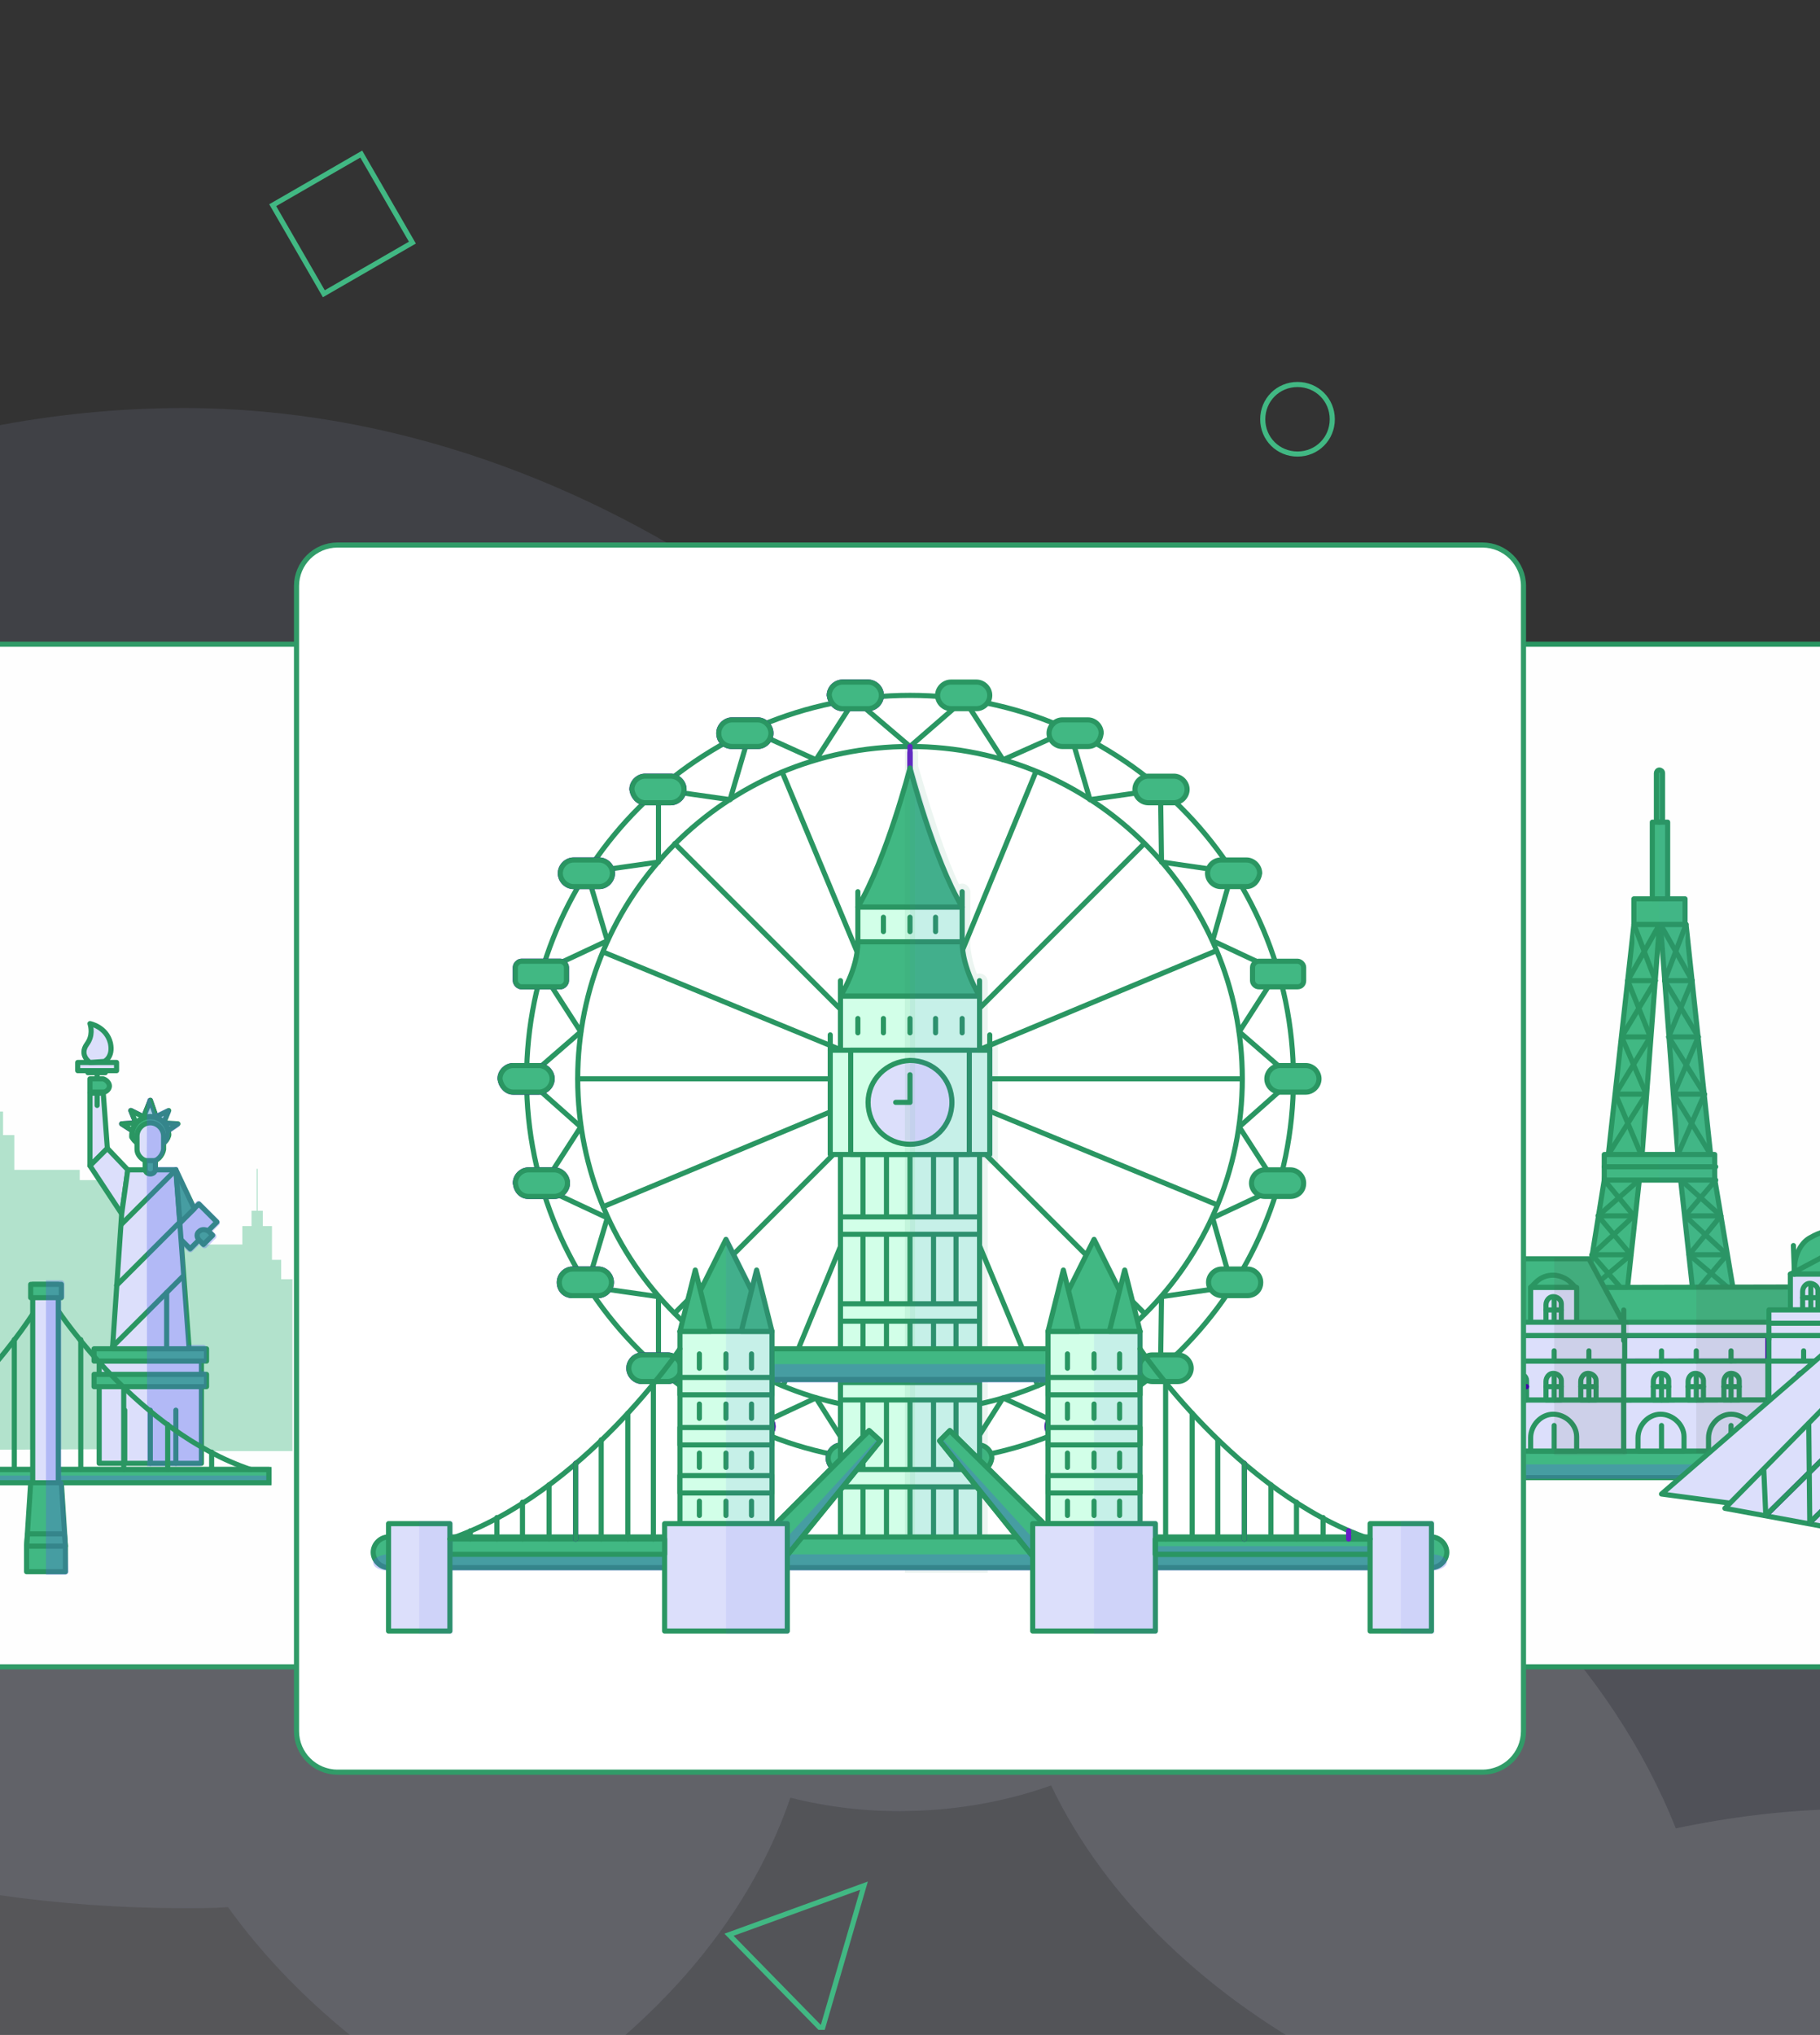 <?xml version="1.0" encoding="utf-8"?>
<!-- Generator: Adobe Illustrator 23.0.1, SVG Export Plug-In . SVG Version: 6.00 Build 0)  -->
<svg version="1.1" id="Layer_1" xmlns="http://www.w3.org/2000/svg" xmlns:xlink="http://www.w3.org/1999/xlink" x="0px" y="0px"
	 viewBox="0 0 178 199" style="enable-background:new 0 0 178 199;" xml:space="preserve">
<rect x="0" y="0" width="178" height="199" fill="#333333" stroke="none"/>
<style type="text/css">
	.st0{clip-path:url(#SVGID_2_);fill:none;}
	.st1{opacity:0.1;clip-path:url(#SVGID_2_);fill:#BABEF7;enable-background:new    ;}
	.st2{opacity:0.1;clip-path:url(#SVGID_2_);fill:#DCDFFB;enable-background:new    ;}
	.st3{opacity:0.1;clip-path:url(#SVGID_2_);fill:#FFFFFF;enable-background:new    ;}
	.st4{clip-path:url(#SVGID_2_);}
	.st5{clip-path:url(#SVGID_4_);}
	.st6{fill:#7CBFD9;stroke:#3F02A8;stroke-width:0.5;stroke-miterlimit:10;}
	.st7{opacity:0.3;fill:#525DEA;enable-background:new    ;}
	.st8{fill:#BBBAC5;stroke:#3F02A8;stroke-width:0.5;stroke-miterlimit:10;}
	.st9{fill:#FEFEFE;stroke:#319B68;stroke-width:0.5;stroke-linecap:round;stroke-linejoin:round;stroke-miterlimit:10;}
	.st10{opacity:0.4;}
	.st11{fill:#41B883;}
	.st12{fill:#525DEA;}
	.st13{fill:#DCDFFB;stroke:#3F02A8;stroke-width:0.5;stroke-linecap:round;stroke-linejoin:round;stroke-miterlimit:10;}
	.st14{fill:#525DEA;stroke:#3F02A8;stroke-width:0.5;stroke-linecap:round;stroke-linejoin:round;stroke-miterlimit:10;}
	.st15{fill:none;stroke:#3F02A8;stroke-width:0.5;stroke-linecap:round;stroke-linejoin:round;stroke-miterlimit:10;}
	.st16{fill:#FF227D;stroke:#671CC9;stroke-width:0.5;stroke-linecap:round;stroke-linejoin:round;stroke-miterlimit:10;}
	.st17{fill:#C59852;stroke:#3F02A8;stroke-width:0.5;stroke-linecap:round;stroke-linejoin:round;stroke-miterlimit:10;}
	.st18{fill:none;stroke:#671CC9;stroke-width:0.5;stroke-linecap:round;stroke-linejoin:round;stroke-miterlimit:10;}
	.st19{fill:#3F02A8;}
	.st20{fill:#D2FFE8;stroke:#2A9662;stroke-width:0.5;stroke-linecap:round;stroke-linejoin:round;stroke-miterlimit:10;}
	.st21{fill:#41B883;stroke:#2A9662;stroke-width:0.5;stroke-linecap:round;stroke-linejoin:round;stroke-miterlimit:10;}
	.st22{fill:none;stroke:#2A9662;stroke-width:0.5;stroke-linecap:round;stroke-linejoin:round;stroke-miterlimit:10;}
	.st23{fill:#DCDFFB;stroke:#2A9662;stroke-width:0.5;stroke-linecap:round;stroke-linejoin:round;stroke-miterlimit:10;}
	.st24{fill:#525DEA;stroke:#3F02A8;stroke-width:0.5;stroke-miterlimit:10;}
	.st25{opacity:0.3;clip-path:url(#SVGID_6_);fill:#525DEA;enable-background:new    ;}
	.st26{fill:none;stroke:#2A9662;stroke-width:0.5;stroke-miterlimit:10;}
	.st27{fill:#FEFEFE;stroke:#2A9662;stroke-width:0.5;stroke-linecap:round;stroke-linejoin:round;stroke-miterlimit:10;}
	.st28{opacity:0.1;}
	.st29{opacity:0.3;}
	.st30{fill:#FF57A4;stroke:#3F02A8;stroke-width:0.5;stroke-linecap:round;stroke-linejoin:round;stroke-miterlimit:10;}
	.st31{opacity:0.1;fill:#4D4C4D;enable-background:new    ;}
	.st32{fill:#DCDFFB;stroke:#671CC9;stroke-width:0.5;stroke-linecap:round;stroke-linejoin:round;stroke-miterlimit:10;}
	.st33{fill:#FFFFFF;stroke:#319B68;stroke-width:0.5;stroke-miterlimit:10;}
	.st34{fill:#4B28C4;stroke:#3F02A8;stroke-width:0.5;stroke-miterlimit:10;}
	.st35{opacity:0.3;fill:#525DEA;stroke:#2A9662;stroke-miterlimit:10;enable-background:new    ;}
	.st36{opacity:0.3;clip-path:url(#SVGID_8_);fill:#525DEA;enable-background:new    ;}
	.st37{opacity:0.3;clip-path:url(#SVGID_10_);fill:#525DEA;enable-background:new    ;}
	.st38{opacity:0.3;clip-path:url(#SVGID_12_);fill:#525DEA;enable-background:new    ;}
	.st39{fill:#844BDD;}
	.st40{opacity:0.3;clip-path:url(#SVGID_14_);fill:#525DEA;enable-background:new    ;}
	.st41{fill:none;}
	.st42{fill:none;stroke:#41B883;stroke-width:0.5;stroke-miterlimit:10;}
</style>
<g>
	<defs>
		<rect id="SVGID_1_" width="178" height="199"/>
	</defs>
	<clipPath id="SVGID_2_">
		<use xlink:href="#SVGID_1_"  style="overflow:visible;"/>
	</clipPath>
	<rect class="st0" width="178" height="198.5"/>
	<rect class="st0" width="178" height="198.5"/>
	<path class="st1" d="M610.3,96.7c-6.1,0-11.9,0.7-17.5,1.9c-7.2-38.9-52.8-68.9-107.9-68.8c-50.8,0.1-93.4,25.6-105.3,60.1
		c-5.7-1-11.8-1.6-18-1.6c-21.1,0-40.1,6.5-53.5,16.9C290,91.7,264.8,83.3,237,83.3c-8.5,0-16.7,0.8-24.5,2.3
		c-6.7-11.8-22.6-20-41.2-20c-24.6,0-44.5,14.6-44.5,32.7c0,0.6,0,1.3,0.1,1.9c-6.4-1.8-13.2-3-20.3-3.6
		C94.2,69.4,59.1,39.9,17.9,39.9c-51.6,0.1-93.3,40.7-93.3,78.4c0,0.6,0,1.2,0,1.8c-6-1.8-12.5-2.7-19.4-2.7
		c-28.5,0-51.5,16.9-51.5,37.8c0,20.8,23.2,37.7,51.6,37.6c22.3,0,41.3-10.4,48.4-24.9c16.8,11.6,39.4,18.7,64.3,18.7
		c1.5,0,2.9,0,4.3-0.1c14.1,19.6,42.3,32.9,74.6,32.8c24.1,0,45.7-7.4,61.1-19.3c18.2,17.4,46.9,28.7,79.2,28.6
		c38.4,0,71.6-16,88.1-39.3c10.8,4.5,23.2,7,36.5,7c24.6,0,46.4-8.9,59.8-22.4c17.9,9.4,39.9,14.9,63.6,14.9
		c28.7,0,54.8-8.2,74.2-21.6c11.1,11.9,29.8,19.7,51,19.6c34.1,0,61.6-20.3,61.6-45.2C672,116.8,644.3,96.7,610.3,96.7z"/>
	<path class="st2" d="M-2.1,102.8c19.2-0.3,37,4.4,51,12.4c5.9-4.9,14.5-8,24.1-8.2c18-0.2,33,10,34,23
		c12.5-17.8,37.6-30.1,66.8-30.6c36.2-0.6,67.2,17.2,76.1,41.8c11.8,0.5,22.5,4,30.8,9.5c4.6-1.2,9.5-1.9,14.6-2c0.2,0,0.3,0,0.5,0
		c10.7-19.5,36.4-33.4,66.9-33.9c28.5-0.5,53.7,11,66.4,28.2c2.5-0.7,5.1-1.2,7.8-1.5c0-0.4-0.1-0.8-0.1-1.2
		c-0.5-17.9,18.9-32.8,43.4-33.2c11.9-0.2,22.8,3.1,31,8.5c14.4-9.6,33.3-15.5,54.3-15.9c46-0.7,84.1,25.9,85.1,59.6
		s-35.5,61.6-81.5,62.3c-32.7,0.5-61.5-12.8-75.7-32.7c-6.5,14.2-24.6,24.6-46.3,25c-11.4,0.2-22-2.5-30.6-7
		c-13,9.5-30.8,15.5-50.6,15.9c-17.4,0.3-33.5-3.9-46.3-11c-6.6,2.8-14.2,4.5-22.3,4.6c-9.7,0.2-18.8-1.9-26.4-5.5
		c-6.9,2.8-14.8,4.4-23.1,4.5c-13.7,0.2-26.3-3.6-35.7-9.9c-10.4,4.1-22.3,6.5-34.9,6.8c-34.2,0.6-63.7-15.3-74.4-37.7
		c-4.2,1.5-8.9,2.4-13.9,2.5c-4.1,0.1-8-0.4-11.6-1.3c-8.5,24.9-39,43.7-75.8,44.3c-44.2,0.7-80.8-24.9-81.7-57.2
		C-81.2,130.3-46.2,103.5-2.1,102.8z"/>
	<path class="st3" d="M-47.5,190.7c5.6-0.1,11,0.3,16.1,1.3c4.8-35.9,45.3-64.5,95.9-65.8c46.6-1.2,86.9,21.2,99.4,52.6
		c5.2-1.1,10.7-1.8,16.4-1.9c19.4-0.5,37.1,5,49.9,14.2c16-12.8,38.7-21.1,64.3-21.8c7.8-0.2,15.3,0.3,22.6,1.5
		c5.6-11,19.9-18.9,36.9-19.4c22.6-0.6,41.5,12.4,42.3,28.9c0,0.6,0,1.2,0,1.7c5.8-1.8,12-3.1,18.5-3.8c10.2-25.2,41.4-44,79.3-45
		c47.4-1.2,87.1,25.9,88.7,60.6c0,0.6,0,1.1,0,1.7c5.4-1.8,11.4-2.8,17.7-3c26.1-0.7,48,14.3,49,33.4c0.9,19.1-19.5,35.2-45.7,35.8
		c-20.5,0.5-38.4-8.6-45.6-21.7c-14.9,11.1-35.3,18.1-58.2,18.7c-1.3,0-2.7,0-4,0c-12.1,18.3-37.3,31.2-67,32
		c-22.1,0.6-42.3-5.7-56.9-16.2c-15.9,16.4-41.7,27.5-71.3,28.2c-35.2,0.9-66.4-12.9-82.6-33.9c-9.7,4.4-21,7-33.2,7.3
		c-22.6,0.6-43-7-55.9-19.1c-16,9.1-35.9,14.7-57.7,15.2c-26.4,0.7-50.7-6.2-69.1-18c-9.7,11.2-26.5,18.8-45.9,19.3
		c-31.3,0.8-57.5-17.1-58.6-40C-103.3,210.7-78.8,191.5-47.5,190.7z"/>
	<rect id="XMLID_1_" class="st0" width="178" height="190"/>
	<g class="st4">
		<g>
			<g>
				<defs>
					<rect id="SVGID_3_" width="178" height="198.5"/>
				</defs>
				<clipPath id="SVGID_4_">
					<use xlink:href="#SVGID_3_"  style="overflow:visible;"/>
				</clipPath>
				<g class="st5">
					<g>
						<g>
							<g>
								<g>
									<path class="st6" d="M27.5,141.9c-1.4,0-1.4,1-2.8,1s-1.4-1-2.8-1s-1.4,1-2.8,1s-1.4-1-2.8-1s-1.4,1-2.8,1s-1.4-1-2.8-1
										s-1.4,1-2.8,1s-1.4-1-2.8-1v2.5h22.5c0.7,0,1.3-0.6,1.3-1.3C28.8,142.4,28.2,141.9,27.5,141.9z"/>
								</g>
								<path class="st7" d="M4.7,143.2h22.8c0.7,0,1.3,0.2,1.3,0.6c0,0.4-0.6,0.8-1.3,0.8H4.7V143.2z"/>
								<path class="st8" d="M5,141.9h-62.5c-0.7,0-1.3,0.6-1.3,1.3s0.6,1.3,1.3,1.3H5v-1.3V141.9z"/>
								<path class="st7" d="M5.3,143.2h-62.8c-0.7,0-1.3,0.3-1.3,0.7c0,0,0.4,0.7,1.3,0.7H5.3V143.2z"/>
								<g>
									<path class="st9" d="M31,163h-92c-2.2,0-4-1.8-4-4V67c0-2.2,1.8-4,4-4h92c2.2,0,4,1.8,4,4v92C35,161.2,33.2,163,31,163z"/>
									<g class="st10">
										<polygon class="st11" points="7.8,114.4 1.4,114.4 1.4,111 0.3,111 0.3,108.7 -0.7,108.7 -0.7,106.3 -2.1,106.3 -2.1,104 
											-2.4,104 -2.4,106.3 -3.9,106.3 -3.9,108.7 -4.9,108.7 -4.9,111 -6,111 -6,119.3 -15.9,119.3 -15.9,114.7 -16.9,114.7 
											-16.9,108.5 -18.2,108.5 -18.2,106.9 -18.9,106.9 -18.9,106 -25,106 -25,106.9 -25.7,106.9 -25.7,108.5 -27,108.5 
											-27,114.7 -28.2,114.7 -28.2,128.9 -29.1,128.9 -29.1,141.9 15,141.7 15,115.4 7.8,115.4 										"/>
										<polygon class="st11" points="27.5,125.1 27.5,123.2 26.6,123.2 26.6,119.9 25.7,119.9 25.7,118.4 25.2,118.4 25.2,114.3 
											25.1,114.3 25.1,118.4 24.6,118.4 24.6,119.9 23.7,119.9 23.7,121.7 17.5,121.7 17.5,141.9 28.6,141.9 28.6,125.1 
																					"/>
										<polygon class="st12" points="-32.5,109.1 -38,109.1 -38,111.9 -40.4,111.9 -40.4,114.4 -43.4,114.4 -43.4,124.5 
											-48,124.5 -48,116.8 -54.8,120.6 -54.8,128.3 -57.3,129.5 -57.3,141.7 -57.3,141.7 -30.3,141.9 -30.3,111.9 -32.5,111.9 
																					"/>
									</g>
									<g>
										<polygon class="st13" points="-23.8,135.4 -38.1,135.4 -36.1,90.4 -25.8,90.4 										"/>
										<rect x="-38.1" y="135.4" class="st13" width="14.3" height="6.3"/>
										<path class="st14" d="M-27.4,90.4h-7.1v-1.3c0-0.7,0.8-1.3,1.8-1.3l0,0h3.6c1,0,1.8,0.6,1.8,1.3L-27.4,90.4L-27.4,90.4z"
											/>
										<rect x="-34.5" y="139.1" class="st14" width="4.3" height="2.5"/>
										<line class="st15" x1="-30.9" y1="75.4" x2="-30.9" y2="87.9"/>
										<path class="st13" d="M-31.9,79.5L-31.9,79.5c0,0.3,0.3,0.5,0.7,0.5h0.5c0.4,0,0.7-0.2,0.7-0.5l0,0c0-0.3-0.3-0.5-0.7-0.5
											h-0.5C-31.6,79-31.9,79.3-31.9,79.5z"/>
										<polygon class="st13" points="-31.8,90.4 -26.7,135.4 -38.1,135.4 										"/>
										<rect x="-26.6" y="135.4" class="st13" width="2.9" height="6.3"/>
										<polygon class="st13" points="-25.8,90.4 -26.7,135.4 -23.8,135.4 										"/>
										<polygon class="st13" points="-31.8,90.4 -36.1,90.4 -38.1,135.4 										"/>
										<polygon class="st13" points="-26.7,135.4 -31.8,90.4 -25.8,90.4 										"/>
										<path class="st7" d="M-23.4,135.4L-23.4,135.4l-2-45l0,0l0,0l0,0l0,0l0,0l0,0l0,0l0,0l0,0l0,0l0,0l0,0l0,0h-0.1l0,0H-27
											v-1c0-0.8-1-1.5-2.1-1.5h-1.8c-0.2,0-0.4,0.1-0.4,0.3v2.3h-0.5c-0.1,0-0.2,0-0.3,0.1s-0.1,0.1-0.1,0.2l5.1,45v6.2
											c0,0.1,0.2,0.3,0.4,0.3h2.9c0.2,0,0.4-0.1,0.4-0.3L-23.4,135.4L-23.4,135.4z"/>
									</g>
									<g>
										<path class="st16" d="M-14.3,93.8H-16v-8c0-0.4,0.3-0.8,0.7-0.8h0.3c0.4,0,0.8,0.3,0.8,0.8v8H-14.3z"/>
										<path class="st16" d="M-16.9,88.1V90h3.5v-1.9c0-0.9-0.8-1.5-1.8-1.5l0,0C-16.1,86.6-16.9,87.3-16.9,88.1z"/>
										<path class="st16" d="M-17.3,89.9v2.4h4.4v-2.4c0-1.1-1-1.9-2.2-1.9l0,0C-16.4,88-17.3,88.8-17.3,89.9z"/>
										<path class="st16" d="M-17.8,91.6v2.8h5.3v-2.8c0-1.3-1.2-2.3-2.6-2.3l0,0C-16.6,89.3-17.8,90.3-17.8,91.6z"/>
										<path class="st16" d="M-18.4,93.6V97h6.5v-3.5c0-1.6-1.4-2.8-3.2-2.8l0,0C-16.9,90.8-18.4,91.9-18.4,93.6z"/>
										<polygon class="st16" points="-19.6,141.7 -10.7,141.7 -10.7,102.4 -10.1,101.2 -20.1,101.2 -19.6,102.4 										"/>
										<polygon class="st16" points="-12.2,134.2 -12.2,137.9 -18.1,137.9 -18.1,134.2 -22.5,134.2 -22.5,141.7 -7.8,141.7 
											-7.8,134.2 										"/>
										<path class="st16" d="M-19,95.7v4.3h7.6v-4.3c0-1.8-1.7-3.3-3.8-3.3l0,0C-17.3,92.4-19,93.9-19,95.7z"/>
										<g>
											<path class="st15" d="M-16.6,99.9v-4.3c0-0.7,0.7-1.3,1.5-1.3s1.5,0.6,1.5,1.3v4.3H-16.6z"/>
										</g>
										<rect x="-12.2" y="130.4" class="st16" width="3.7" height="3.8"/>
										<rect x="-21.8" y="130.4" class="st16" width="3.7" height="3.8"/>
										<polygon class="st16" points="-12.2,130.4 -9.3,130.4 -9.3,129.2 -10,129.2 -12.2,129.2 										"/>
										<polygon class="st16" points="-19.6,101.2 -10.7,101.2 -10.7,99.9 -12.9,99.9 -19.6,99.9 										"/>
										<polygon class="st16" points="-18.1,129.2 -20.3,129.2 -21,129.2 -21,130.4 -18.1,130.4 										"/>
										<polyline class="st16" points="-18.1,126.2 -20.9,126.2 -20.3,126.7 -20.3,129.2 -18.1,129.2 										"/>
										<polyline class="st16" points="-12.2,129.2 -10,129.2 -10,126.7 -9.4,126.2 -12.2,126.2 										"/>
										<line class="st15" x1="-22.5" y1="140.4" x2="-7.8" y2="140.4"/>
										<rect x="-17.3" y="137.9" class="st16" width="4.4" height="3.8"/>
										<path class="st17" d="M-14.4,141.7h-1.5v-1.9c0-0.3,0.3-0.6,0.6-0.6h0.2c0.3,0,0.6,0.3,0.6,0.6L-14.4,141.7L-14.4,141.7z"
											/>
										<line class="st18" x1="-15.1" y1="80" x2="-15.1" y2="85"/>
										<g>
											<g>
												<line class="st15" x1="-19.3" y1="133.2" x2="-19.3" y2="132.7"/>
												<line class="st15" x1="-20.5" y1="133.2" x2="-20.5" y2="132.7"/>
											</g>
											<g>
												<line class="st15" x1="-19.3" y1="131.9" x2="-19.3" y2="131.4"/>
												<line class="st15" x1="-20.5" y1="131.9" x2="-20.5" y2="131.4"/>
											</g>
											<g>
												<line class="st15" x1="-9.7" y1="133.2" x2="-9.7" y2="132.7"/>
												<line class="st15" x1="-11" y1="133.2" x2="-11" y2="132.7"/>
											</g>
											<g>
												<line class="st15" x1="-9.7" y1="131.9" x2="-9.7" y2="131.4"/>
												<line class="st15" x1="-11" y1="131.9" x2="-11" y2="131.4"/>
											</g>
											<g>
												<line class="st15" x1="-8.9" y1="135.7" x2="-8.9" y2="135.2"/>
												<line class="st15" x1="-10" y1="135.7" x2="-10" y2="135.2"/>
												<line class="st15" x1="-11.1" y1="135.7" x2="-11.1" y2="135.2"/>
											</g>
											<g>
												<line class="st15" x1="-8.9" y1="137.5" x2="-8.9" y2="137"/>
												<line class="st15" x1="-10" y1="137.5" x2="-10" y2="137"/>
												<line class="st15" x1="-11.1" y1="137.5" x2="-11.1" y2="137"/>
											</g>
											<g>
												<line class="st15" x1="-8.9" y1="139.4" x2="-8.9" y2="138.9"/>
												<line class="st15" x1="-10" y1="139.4" x2="-10" y2="138.9"/>
												<line class="st15" x1="-11.1" y1="139.4" x2="-11.1" y2="138.9"/>
											</g>
											<g>
												<line class="st15" x1="-13.7" y1="136.9" x2="-13.7" y2="136.4"/>
												<line class="st15" x1="-15.1" y1="136.9" x2="-15.1" y2="136.4"/>
												<line class="st15" x1="-16.6" y1="136.9" x2="-16.6" y2="136.4"/>
											</g>
											<g>
												<line class="st15" x1="-13.7" y1="133.9" x2="-13.7" y2="133.4"/>
												<line class="st15" x1="-15.1" y1="133.9" x2="-15.1" y2="133.4"/>
												<line class="st15" x1="-16.6" y1="133.9" x2="-16.6" y2="133.4"/>
											</g>
											<g>
												<line class="st15" x1="-13.7" y1="135.4" x2="-13.7" y2="134.9"/>
												<line class="st15" x1="-15.1" y1="135.4" x2="-15.1" y2="134.9"/>
												<line class="st15" x1="-16.6" y1="135.4" x2="-16.6" y2="134.9"/>
											</g>
											<g>
												<line class="st15" x1="-13.7" y1="132.4" x2="-13.7" y2="131.9"/>
												<line class="st15" x1="-15.1" y1="132.4" x2="-15.1" y2="131.9"/>
												<line class="st15" x1="-16.6" y1="132.4" x2="-16.6" y2="131.9"/>
											</g>
											<g>
												<line class="st15" x1="-13.7" y1="130.9" x2="-13.7" y2="130.4"/>
												<line class="st15" x1="-15.1" y1="130.9" x2="-15.1" y2="130.4"/>
												<line class="st15" x1="-16.6" y1="130.9" x2="-16.6" y2="130.4"/>
											</g>
											<g>
												<line class="st15" x1="-13.7" y1="129.5" x2="-13.7" y2="129"/>
												<line class="st15" x1="-15.1" y1="129.5" x2="-15.1" y2="129"/>
												<line class="st15" x1="-16.6" y1="129.5" x2="-16.6" y2="129"/>
											</g>
											<g>
												<line class="st15" x1="-13.7" y1="128" x2="-13.7" y2="127.5"/>
												<line class="st15" x1="-15.1" y1="128" x2="-15.1" y2="127.5"/>
												<line class="st15" x1="-12.2" y1="128" x2="-12.2" y2="127.5"/>
												<line class="st15" x1="-16.6" y1="128" x2="-16.6" y2="127.5"/>
												<line class="st15" x1="-18.1" y1="128" x2="-18.1" y2="127.5"/>
											</g>
											<g>
												<line class="st15" x1="-13.7" y1="125" x2="-13.7" y2="124.5"/>
												<line class="st15" x1="-15.1" y1="125" x2="-15.1" y2="124.5"/>
												<line class="st15" x1="-12.2" y1="125" x2="-12.2" y2="124.5"/>
												<line class="st15" x1="-16.6" y1="125" x2="-16.6" y2="124.5"/>
												<line class="st15" x1="-18.1" y1="125" x2="-18.1" y2="124.5"/>
											</g>
											<g>
												<line class="st15" x1="-13.7" y1="126.5" x2="-13.7" y2="126"/>
												<line class="st15" x1="-15.1" y1="126.5" x2="-15.1" y2="126"/>
												<line class="st15" x1="-16.6" y1="126.5" x2="-16.6" y2="126"/>
											</g>
											<g>
												<line class="st15" x1="-13.7" y1="123.5" x2="-13.7" y2="123"/>
												<line class="st15" x1="-15.1" y1="123.5" x2="-15.1" y2="123"/>
												<line class="st15" x1="-12.2" y1="123.5" x2="-12.2" y2="123"/>
												<line class="st15" x1="-16.6" y1="123.5" x2="-16.6" y2="123"/>
												<line class="st15" x1="-18.1" y1="123.5" x2="-18.1" y2="123"/>
											</g>
											<g>
												<line class="st15" x1="-13.7" y1="122" x2="-13.7" y2="121.5"/>
												<line class="st15" x1="-15.1" y1="122" x2="-15.1" y2="121.5"/>
												<line class="st15" x1="-12.2" y1="122" x2="-12.2" y2="121.5"/>
												<line class="st15" x1="-16.6" y1="122" x2="-16.6" y2="121.5"/>
												<line class="st15" x1="-18.1" y1="122" x2="-18.1" y2="121.5"/>
											</g>
											<g>
												<line class="st15" x1="-13.7" y1="120.5" x2="-13.7" y2="120"/>
												<line class="st15" x1="-15.1" y1="120.5" x2="-15.1" y2="120"/>
												<line class="st15" x1="-12.2" y1="120.5" x2="-12.2" y2="120"/>
												<line class="st15" x1="-16.6" y1="120.5" x2="-16.6" y2="120"/>
												<line class="st15" x1="-18.1" y1="120.5" x2="-18.1" y2="120"/>
											</g>
											<g>
												<line class="st15" x1="-13.7" y1="119" x2="-13.7" y2="118.5"/>
												<line class="st15" x1="-15.1" y1="119" x2="-15.1" y2="118.5"/>
												<line class="st15" x1="-12.2" y1="119" x2="-12.2" y2="118.5"/>
												<line class="st15" x1="-16.6" y1="119" x2="-16.6" y2="118.5"/>
												<line class="st15" x1="-18.1" y1="119" x2="-18.1" y2="118.5"/>
											</g>
											<g>
												<line class="st15" x1="-13.7" y1="116" x2="-13.7" y2="115.5"/>
												<line class="st15" x1="-15.1" y1="116" x2="-15.1" y2="115.5"/>
												<line class="st15" x1="-12.2" y1="116" x2="-12.2" y2="115.5"/>
												<line class="st15" x1="-16.6" y1="116" x2="-16.6" y2="115.5"/>
												<line class="st15" x1="-18.1" y1="116" x2="-18.1" y2="115.5"/>
											</g>
											<g>
												<line class="st15" x1="-13.7" y1="117.5" x2="-13.7" y2="117"/>
												<line class="st15" x1="-15.1" y1="117.5" x2="-15.1" y2="117"/>
												<line class="st15" x1="-12.2" y1="117.5" x2="-12.2" y2="117"/>
												<line class="st15" x1="-16.6" y1="117.5" x2="-16.6" y2="117"/>
												<line class="st15" x1="-18.1" y1="117.5" x2="-18.1" y2="117"/>
											</g>
											<g>
												<line class="st15" x1="-13.7" y1="114.6" x2="-13.7" y2="114.1"/>
												<line class="st15" x1="-15.1" y1="114.6" x2="-15.1" y2="114.1"/>
												<line class="st15" x1="-12.2" y1="114.6" x2="-12.2" y2="114.1"/>
												<line class="st15" x1="-16.6" y1="114.6" x2="-16.6" y2="114.1"/>
												<line class="st15" x1="-18.1" y1="114.6" x2="-18.1" y2="114.1"/>
											</g>
											<g>
												<line class="st15" x1="-13.7" y1="113.1" x2="-13.7" y2="112.6"/>
												<line class="st15" x1="-15.1" y1="113.1" x2="-15.1" y2="112.6"/>
												<line class="st15" x1="-12.2" y1="113.1" x2="-12.2" y2="112.6"/>
												<line class="st15" x1="-16.6" y1="113.1" x2="-16.6" y2="112.6"/>
												<line class="st15" x1="-18.1" y1="113.1" x2="-18.1" y2="112.6"/>
											</g>
											<g>
												<line class="st15" x1="-13.7" y1="110.1" x2="-13.7" y2="109.6"/>
												<line class="st15" x1="-15.1" y1="110.1" x2="-15.1" y2="109.6"/>
												<line class="st15" x1="-12.2" y1="110.1" x2="-12.2" y2="109.6"/>
												<line class="st15" x1="-16.6" y1="110.1" x2="-16.6" y2="109.6"/>
												<line class="st15" x1="-18.1" y1="110.1" x2="-18.1" y2="109.6"/>
											</g>
											<g>
												<line class="st15" x1="-13.7" y1="111.6" x2="-13.7" y2="111.1"/>
												<line class="st15" x1="-15.1" y1="111.6" x2="-15.1" y2="111.1"/>
												<line class="st15" x1="-12.2" y1="111.6" x2="-12.2" y2="111.1"/>
												<line class="st15" x1="-16.6" y1="111.6" x2="-16.6" y2="111.1"/>
												<line class="st15" x1="-18.1" y1="111.6" x2="-18.1" y2="111.1"/>
											</g>
											<g>
												<line class="st15" x1="-13.7" y1="108.6" x2="-13.7" y2="108.1"/>
												<line class="st15" x1="-15.1" y1="108.6" x2="-15.1" y2="108.1"/>
												<line class="st15" x1="-12.2" y1="108.6" x2="-12.2" y2="108.1"/>
												<line class="st15" x1="-16.6" y1="108.6" x2="-16.6" y2="108.1"/>
												<line class="st15" x1="-18.1" y1="108.6" x2="-18.1" y2="108.1"/>
											</g>
											<g>
												<line class="st15" x1="-13.7" y1="107.1" x2="-13.7" y2="106.6"/>
												<line class="st15" x1="-15.1" y1="107.1" x2="-15.1" y2="106.6"/>
												<line class="st15" x1="-12.2" y1="107.1" x2="-12.2" y2="106.6"/>
												<line class="st15" x1="-16.6" y1="107.1" x2="-16.6" y2="106.6"/>
												<line class="st15" x1="-18.1" y1="107.1" x2="-18.1" y2="106.6"/>
											</g>
											<g>
												<line class="st15" x1="-13.7" y1="105.6" x2="-13.7" y2="105.1"/>
												<line class="st15" x1="-15.1" y1="105.6" x2="-15.1" y2="105.1"/>
												<line class="st15" x1="-12.2" y1="105.6" x2="-12.2" y2="105.1"/>
												<line class="st15" x1="-16.6" y1="105.6" x2="-16.6" y2="105.1"/>
												<line class="st15" x1="-18.1" y1="105.6" x2="-18.1" y2="105.1"/>
											</g>
											<g>
												<line class="st15" x1="-13.7" y1="104.1" x2="-13.7" y2="103.6"/>
												<line class="st15" x1="-15.1" y1="104.1" x2="-15.1" y2="103.6"/>
												<line class="st15" x1="-12.2" y1="104.1" x2="-12.2" y2="103.6"/>
												<line class="st15" x1="-16.6" y1="104.1" x2="-16.6" y2="103.6"/>
												<line class="st15" x1="-18.1" y1="104.1" x2="-18.1" y2="103.6"/>
											</g>
											<g>
												<line class="st15" x1="-13.7" y1="102.6" x2="-13.7" y2="102.1"/>
												<line class="st15" x1="-15.1" y1="102.6" x2="-15.1" y2="102.1"/>
												<line class="st15" x1="-12.2" y1="102.6" x2="-12.2" y2="102.1"/>
												<line class="st15" x1="-16.6" y1="102.6" x2="-16.6" y2="102.1"/>
												<line class="st15" x1="-18.1" y1="102.6" x2="-18.1" y2="102.1"/>
											</g>
											<g>
												<line class="st15" x1="-19.1" y1="135.7" x2="-19.1" y2="135.2"/>
												<line class="st15" x1="-20.2" y1="135.7" x2="-20.2" y2="135.2"/>
												<line class="st15" x1="-21.3" y1="135.7" x2="-21.3" y2="135.2"/>
											</g>
											<g>
												<line class="st15" x1="-19.1" y1="137.5" x2="-19.1" y2="137"/>
												<line class="st15" x1="-20.2" y1="137.5" x2="-20.2" y2="137"/>
												<line class="st15" x1="-21.3" y1="137.5" x2="-21.3" y2="137"/>
											</g>
											<g>
												<line class="st15" x1="-19.1" y1="139.4" x2="-19.1" y2="138.9"/>
												<line class="st15" x1="-20.2" y1="139.4" x2="-20.2" y2="138.9"/>
												<line class="st15" x1="-21.3" y1="139.4" x2="-21.3" y2="138.9"/>
											</g>
										</g>
										<g>
											<polygon class="st19" points="-15.1,93.2 -15.7,94.5 -14.6,94.5 											"/>
											<polygon class="st19" points="-12.4,94.6 -14,94.5 -14,95.5 											"/>
											<polygon class="st19" points="-13.4,93.7 -15,94.3 -14.1,95 											"/>
											<polygon class="st19" points="-17.9,94.6 -16.3,94.5 -16.3,95.5 											"/>
											<polygon class="st19" points="-16.9,93.7 -15.3,94.3 -16.2,95 											"/>
										</g>
										<g>
											<path class="st19" d="M-14.7,92.2l-0.4-0.9l-0.4,0.9c0.1,0,0.3,0,0.4,0S-14.9,92.2-14.7,92.2z"/>
											<path class="st19" d="M-13.4,91.8l-1.2,0.5c0.3,0.1,0.6,0.1,0.8,0.3L-13.4,91.8z"/>
											<path class="st19" d="M-16.9,91.8l0.4,0.7c0.2-0.1,0.5-0.2,0.8-0.3L-16.9,91.8z"/>
										</g>
										<g>
											<path class="st19" d="M-14.8,90.8l-0.4-0.8l-0.4,0.8c0.1,0,0.2,0,0.4,0S-14.9,90.8-14.8,90.8z"/>
											<path class="st19" d="M-13.7,90.4l-1,0.4c0.3,0,0.5,0.1,0.7,0.2L-13.7,90.4z"/>
											<path class="st19" d="M-16.6,90.4l0.3,0.6c0.2-0.1,0.4-0.2,0.7-0.2L-16.6,90.4z"/>
										</g>
										<g>
											<path class="st19" d="M-14.9,89.2l-0.3-0.6l-0.3,0.6c0.1,0,0.2,0,0.3,0C-15.1,89.1-15,89.1-14.9,89.2z"/>
											<path class="st19" d="M-14.1,88.9l-0.7,0.3c0.2,0,0.4,0.1,0.5,0.2L-14.1,88.9z"/>
											<path class="st19" d="M-16.2,88.9l0.2,0.5c0.1-0.1,0.3-0.1,0.5-0.2L-16.2,88.9z"/>
										</g>
										<g>
											<path class="st19" d="M-14.9,87.7l-0.2-0.5l-0.2,0.5c0.1,0,0.1,0.1,0.2,0.1C-15.1,87.9-15,87.7-14.9,87.7z"/>
											<path class="st19" d="M-14.2,87.5l-0.7,0.3c0.2,0,0.3,0.1,0.4,0.1L-14.2,87.5z"/>
											<path class="st19" d="M-16.1,87.5l0.2,0.4c0.1-0.1,0.3-0.1,0.4-0.1L-16.1,87.5z"/>
										</g>
										<g>
											<line class="st15" x1="-17.8" y1="98.9" x2="-17.8" y2="98.4"/>
											<line class="st15" x1="-17.8" y1="97.4" x2="-17.8" y2="96.9"/>
											<line class="st15" x1="-12.5" y1="98.9" x2="-12.5" y2="98.4"/>
											<line class="st15" x1="-12.5" y1="97.4" x2="-12.5" y2="96.9"/>
											<line class="st15" x1="-15.1" y1="98.9" x2="-15.1" y2="98.4"/>
											<line class="st15" x1="-15.1" y1="97.4" x2="-15.1" y2="96.9"/>
										</g>
										<path class="st7" d="M-7.6,134.3H-8v-3.5c0-0.1-0.1-0.3-0.3-0.3h-0.5v-1c0-0.1-0.1-0.3-0.3-0.3h-0.4v-2.1l0.5-0.4
											c0.1-0.1,0.1-0.2,0.1-0.3c0-0.1-0.2-0.2-0.3-0.2h-1v-23.5l0.6-1.2c0-0.1,0-0.2,0-0.2c-0.1-0.1-0.1-0.1-0.2-0.1h-0.3v-1
											c0-0.1-0.1-0.3-0.3-0.3h-0.4v-4c0-0.7-0.2-1.3-0.6-1.8v-0.3c0-0.6-0.2-1.2-0.6-1.7v-0.2c0-0.5-0.2-1-0.4-1.4v-0.4
											c0-0.5-0.2-0.9-0.4-1.2v-0.5c0-0.6-0.3-1.2-0.9-1.5V86c0-0.5-0.4-0.9-0.9-1v-4.6c0-0.1-0.1-0.3-0.3-0.3v62.1h7.4
											c0.2,0,0.3-0.1,0.3-0.3v-7.5C-7.3,134.4-7.4,134.3-7.6,134.3z"/>
									</g>
									<g>
										<g>
											<g>
												<g>
													<polygon class="st20" points="17.4,109.9 15.8,109.8 15.8,111 													"/>
													<polygon class="st20" points="16.5,108.6 15.1,109.3 15.9,110.1 													"/>
												</g>
											</g>
											<g>
												<polygon class="st13" points="14.7,107.6 13.9,109.6 15.4,109.6 												"/>
												<g>
													<polygon class="st13" points="11.9,109.9 13.6,109.8 13.6,111 													"/>
													<polygon class="st13" points="12.8,108.6 14.2,109.3 13.4,110.1 													"/>
												</g>
											</g>
											<g>
												<polygon class="st20" points="14.7,107.6 13.9,109.6 15.4,109.6 												"/>
												<g>
													<polygon class="st20" points="11.9,109.9 13.6,109.8 13.6,111 													"/>
													<polygon class="st20" points="12.8,108.6 14.2,109.3 13.4,110.1 													"/>
												</g>
											</g>
											<g>
												<path class="st21" d="M14.7,112.1c-1.4,0-1.7-0.8-1.8-0.9v-0.1V111c0-1,0.8-1.8,1.8-1.8s1.8,0.8,1.8,1.8l0,0l0,0
													C16.4,111.3,16.2,112.1,14.7,112.1z"/>
												<path class="st22" d="M14.7,112.1c-1.4,0-1.7-0.8-1.8-0.9v-0.1V111c0-1,0.8-1.8,1.8-1.8s1.8,0.8,1.8,1.8l0,0l0,0
													C16.4,111.3,16.2,112.1,14.7,112.1z"/>
											</g>
											<polygon class="st23" points="10.5,112.3 8.8,114 8.8,106.9 10.1,106.9 											"/>
											<polygon class="st23" points="12.5,114.4 10.5,112.3 8.8,114 11.9,118.7 											"/>
											
												<rect x="17.2" y="118.7" transform="matrix(0.707 -0.707 0.707 0.707 -79.251 48.59)" class="st23" width="3.7" height="2.5"/>
											<path class="st21" d="M19.5,120.4L19.5,120.4c0.2-0.2,0.6-0.2,0.9,0l0.4,0.4l-0.9,0.9l-0.4-0.4
												C19.2,121,19.2,120.6,19.5,120.4z"/>
											<rect x="9.7" y="135.6" class="st23" width="10" height="7.5"/>
											<line class="st22" x1="12.2" y1="137.9" x2="12.2" y2="143.1"/>
											<line class="st22" x1="17.2" y1="137.9" x2="17.2" y2="143.1"/>
											<line class="st22" x1="14.7" y1="137.9" x2="14.7" y2="143.1"/>
											<rect x="9.2" y="134.4" class="st21" width="11" height="1.2"/>
											<rect x="9.7" y="133.1" class="st23" width="10" height="1.3"/>
											<rect x="9.2" y="131.9" class="st21" width="11" height="1.2"/>
											<polygon class="st23" points="18.5,131.9 11,131.9 11.9,118.7 12.5,114.4 17.2,114.4 											"/>
											<path class="st23" d="M14.7,113.6L14.7,113.6c-0.7,0-1.3-0.6-1.3-1.2v-1.3c0-0.7,0.6-1.3,1.3-1.3l0,0
												c0.7,0,1.3,0.6,1.3,1.3v1.3C15.9,113,15.4,113.6,14.7,113.6z"/>
											<path class="st21" d="M14.7,114.8L14.7,114.8c-0.3,0-0.5-0.2-0.5-0.5v-0.8h1v0.8C15.2,114.6,15,114.8,14.7,114.8z"/>
											<line class="st22" x1="11.9" y1="119.7" x2="17.2" y2="114.4"/>
											<line class="st22" x1="17.6" y1="119.5" x2="11.4" y2="125.7"/>
											<line class="st22" x1="17.9" y1="124.8" x2="11" y2="131.7"/>
											<line class="st22" x1="16.3" y1="126.4" x2="16.3" y2="131.9"/>
											<polygon class="st21" points="17.2,114.4 19,118.2 17.6,119.6 											"/>
											<rect x="7.6" y="103.9" class="st23" width="3.8" height="0.8"/>
											<line class="st22" x1="9.5" y1="104.9" x2="9.5" y2="108.1"/>
											<path class="st21" d="M10.7,106.2L10.7,106.2c0,0.3-0.3,0.6-0.6,0.6H8.8v-1.3h1.3C10.4,105.6,10.7,105.9,10.7,106.2z"/>
											<line class="st22" x1="8.6" y1="104.9" x2="10.3" y2="104.9"/>
											<path class="st23" d="M8.8,103.9c0,0-1.1-0.7-0.3-1.8c0.6-0.8,0.4-1.7,0.3-2c0,0,1.6,0.3,2,1.9c0.3,1.4-0.6,1.8-0.6,1.8
												L8.8,103.9L8.8,103.9z"/>
											<path class="st7" d="M21.4,119.3l-1.8-1.8c-0.1-0.1-0.3-0.1-0.4,0l-0.2,0.2l-1.6-3.5c0-0.1-0.1-0.1-0.2-0.1h-1.8v-0.5
												c0.4-0.3,0.7-0.8,0.7-1.3V112c0.4-0.3,0.5-0.7,0.5-0.8l0,0l0,0l0,0c0-0.1,0-0.2,0-0.4l0.9-0.6c0.1-0.1,0.1-0.2,0.1-0.3
												c0-0.1-0.1-0.2-0.2-0.2l-1.1-0.1l0.4-0.8c0-0.1,0-0.2-0.1-0.3c-0.1-0.1-0.2-0.1-0.3-0.1l-1.1,0.5l-0.5-1.3
												c0-0.1-0.2-0.2-0.3-0.2s0,36,0,36h5.1c0.1,0,0.3-0.1,0.3-0.3v-7.3H20c0.1,0,0.2-0.1,0.2-0.3v-1.2c0-0.1-0.1-0.2-0.3-0.2
												l0,0h-0.2v-0.8H20c0.1,0,0.2-0.1,0.2-0.3v-1.2c0-0.1,0-0.1-0.1-0.2c0,0-0.1-0.1-0.2-0.1l0,0h-1.5L18,122l0.4,0.4
												c0.1,0.1,0.3,0.1,0.4,0l0.7-0.7l0.3,0.3c0.1,0.1,0.3,0.1,0.4,0l0.9-0.9c0.1-0.1,0.1-0.3,0-0.4l-0.3-0.3l0.7-0.7
												C21.5,119.6,21.5,119.4,21.4,119.3z"/>
										</g>
									</g>
									<g>
										<g>
											<polygon class="st24" points="-35.6,153.7 -31.9,153.7 -31.9,151.2 -32.2,145 -35.2,145 -35.6,151.2 											"/>
											<polygon class="st14" points="-35.6,151.2 -31.9,151.2 -31.9,150 -35.5,150 											"/>
										</g>
										<g>
											<g>
												<rect id="XMLID_6_" x="-56.2" y="143.7" class="st21" width="82.5" height="1.3"/>
											</g>
											<g>
												<g>
													<defs>
														<rect id="SVGID_5_" x="-56.2" y="143.7" width="82.5" height="1.3"/>
													</defs>
													<clipPath id="SVGID_6_">
														<use xlink:href="#SVGID_5_"  style="overflow:visible;"/>
													</clipPath>
													<rect x="-56.2" y="144.3" class="st25" width="82.5" height="0.6"/>
												</g>
											</g>
											<g>
												<rect x="-56.2" y="143.7" class="st26" width="82.5" height="1.3"/>
											</g>
										</g>
										<g>
											<path class="st15" d="M-35,128.2c0,0-7.8,11.8-18.8,15.5"/>
											<line class="st15" x1="-41.4" y1="143.7" x2="-41.4" y2="135.7"/>
											<line class="st15" x1="-37.1" y1="143.7" x2="-37.1" y2="131"/>
											<line class="st15" x1="-49.9" y1="143.7" x2="-49.9" y2="142"/>
											<line class="st15" x1="-45.7" y1="143.7" x2="-45.7" y2="139.3"/>
										</g>
										<g>
											<path class="st15" d="M-32.3,128.2c0,0,7.3,11.8,17.5,15.5"/>
											<line class="st15" x1="-26.4" y1="143.7" x2="-26.4" y2="135.7"/>
											<line class="st15" x1="-30.3" y1="143.7" x2="-30.3" y2="131"/>
											<line class="st15" x1="-18.4" y1="143.7" x2="-18.4" y2="142"/>
											<line class="st15" x1="-22.4" y1="143.7" x2="-22.4" y2="139.3"/>
										</g>
										<g>
											<path class="st22" d="M3.4,128.2c0,0-7.3,11.8-17.5,15.5"/>
											<line class="st18" x1="-2.6" y1="143.7" x2="-2.6" y2="135.7"/>
											<line class="st22" x1="1.4" y1="143.7" x2="1.4" y2="131"/>
											<line class="st15" x1="-10.5" y1="143.7" x2="-10.5" y2="142"/>
											<line class="st15" x1="-6.6" y1="143.7" x2="-6.6" y2="139.3"/>
										</g>
										<g>
											<rect x="-35" y="125.6" class="st13" width="2.5" height="19.4"/>
											<rect x="-35.3" y="125.5" class="st14" width="3" height="1.3"/>
										</g>
										<polygon class="st21" points="6.4,153.7 2.6,153.7 2.6,151.2 3,145 6,145 6.4,151.2 										"/>
										<polygon class="st21" points="6.4,151.2 2.6,151.2 2.7,150 6.3,150 										"/>
										<g>
											<path class="st22" d="M5.7,128.2c0,0,7.8,11.8,18.8,15.5"/>
											<line class="st22" x1="12.1" y1="143.7" x2="12.1" y2="135.7"/>
											<line class="st22" x1="7.9" y1="143.7" x2="7.9" y2="131"/>
											<line class="st22" x1="20.7" y1="143.7" x2="20.7" y2="142"/>
											<line class="st22" x1="16.4" y1="143.7" x2="16.4" y2="139.3"/>
										</g>
										<rect x="3.2" y="125.6" class="st23" width="2.5" height="19.4"/>
										<rect x="3" y="125.6" class="st21" width="3" height="1.3"/>
										<path class="st7" d="M6.6,151.2v-0.5L6.2,145c0-0.1-0.1-0.2-0.2-0.2v-17.7c0.1,0,0.3-0.1,0.3-0.3v-1.3
											c0-0.1-0.1-0.3-0.3-0.3H4.5V154h1.9c0.1,0,0.3-0.1,0.3-0.3L6.6,151.2L6.6,151.2L6.6,151.2z"/>
										<path class="st7" d="M-32.1,151.2v-0.5l-0.3-5.7c0-0.1-0.1-0.2-0.2-0.2v-17.7c0.1,0,0.3-0.1,0.3-0.3v-1.3
											c0-0.1-0.1-0.3-0.3-0.3h-1.5V154h1.9c0.1,0,0.3-0.1,0.3-0.3L-32.1,151.2C-32,151.2-32,151.2-32.1,151.2
											C-32,151.2-32,151.2-32.1,151.2z"/>
									</g>
								</g>
							</g>
							<g>
								<path class="st27" d="M229,163h-92c-2.2,0-4-1.8-4-4V67c0-2.2,1.8-4,4-4h92c2.2,0,4,1.8,4,4v92C233,161.2,231.2,163,229,163
									z"/>
								<g>
									<g>
										<g>
											<polygon class="st14" points="149.8,141.6 154.8,141.6 158.6,129.1 154.2,129.1 											"/>
											<polygon class="st14" points="158.2,130.4 153.7,130.4 154.2,129.1 158.6,129.1 											"/>
											<polygon class="st21" points="162.3,90.4 159.8,90.4 157.3,112.9 155.1,126.6 159.1,126.6 160.6,112.9 											"/>
											<polyline class="st15" points="154.8,141.6 151.2,137.8 155.9,137.8 152.5,134 156.9,134 153.7,130.4 											"/>
											<line class="st15" x1="149.8" y1="141.6" x2="155.9" y2="137.8"/>
											<line class="st15" x1="151.2" y1="137.8" x2="156.9" y2="134"/>
											<line class="st15" x1="152.5" y1="134" x2="158.2" y2="130.4"/>
											<polyline class="st22" points="159.1,126.6 155.7,122.7 159.5,122.7 156.3,118.9 159.8,118.9 156.9,115.4 											"/>
											<line class="st22" x1="154.9" y1="126.6" x2="159.5" y2="122.7"/>
											<line class="st22" x1="155.7" y1="122.7" x2="159.8" y2="118.9"/>
											<line class="st22" x1="156.3" y1="118.9" x2="160.3" y2="115.4"/>
											<polyline class="st21" points="160.5,112.9 158,107 161,107 158.6,101.4 161.4,101.4 159.2,95.9 161.9,95.9 159.8,90.4 
																							"/>
											<line class="st22" x1="157.3" y1="112.9" x2="161" y2="107"/>
											<line class="st22" x1="158" y1="107" x2="161.4" y2="101.4"/>
											<line class="st22" x1="158.6" y1="101.4" x2="161.9" y2="95.9"/>
											<line class="st22" x1="159.2" y1="95.9" x2="162.3" y2="90.4"/>
										</g>
										<g>
											<polygon class="st14" points="174.8,141.6 169.8,141.6 166.1,129.1 170.5,129.1 											"/>
											<polygon class="st14" points="166.5,130.4 170.9,130.4 170.5,129.1 166.1,129.1 											"/>
											<polygon class="st21" points="162.4,90.4 164.9,90.4 167.3,112.9 169.6,126.6 165.6,126.6 164.1,112.9 											"/>
											<polyline class="st15" points="169.8,141.6 173.5,137.8 168.8,137.8 172.2,134 167.7,134 170.9,130.4 											"/>
											<line class="st15" x1="174.8" y1="141.6" x2="168.8" y2="137.8"/>
											<line class="st15" x1="173.5" y1="137.8" x2="167.7" y2="134"/>
											<line class="st15" x1="172.2" y1="134" x2="166.5" y2="130.4"/>
											<polyline class="st22" points="165.6,126.6 168.9,122.7 165.2,122.7 168.3,118.9 164.8,118.9 167.8,115.4 											"/>
											<line class="st22" x1="169.8" y1="126.6" x2="165.2" y2="122.7"/>
											<line class="st22" x1="168.9" y1="122.7" x2="164.8" y2="118.9"/>
											<line class="st22" x1="168.3" y1="118.9" x2="164.4" y2="115.4"/>
											<polyline class="st21" points="164.1,112.9 166.7,107 163.7,107 166.1,101.4 163.2,101.4 165.5,95.9 162.8,95.9 
												164.9,90.4 											"/>
											<line class="st22" x1="167.3" y1="112.9" x2="163.7" y2="107"/>
											<line class="st22" x1="166.7" y1="107" x2="163.2" y2="101.4"/>
											<line class="st22" x1="166.1" y1="101.4" x2="162.8" y2="95.9"/>
											<line class="st22" x1="165.5" y1="95.9" x2="162.4" y2="90.4"/>
										</g>
										<polygon class="st14" points="166.5,130.4 158.2,130.4 158.6,129.1 166.1,129.1 										"/>
										<rect x="159.8" y="87.9" class="st21" width="5" height="2.5"/>
										<polygon class="st14" points="166.5,130.4 170.9,130.4 170.5,129.1 166.1,129.1 										"/>
										<rect x="154.2" y="126.6" class="st14" width="16.3" height="2.5"/>
										<rect x="156.9" y="112.9" class="st21" width="10.8" height="2.5"/>
										<rect x="161.6" y="80.4" class="st21" width="1.5" height="7.5"/>
										<path class="st21" d="M162.3,80.4L162.3,80.4c-0.1,0-0.3-0.1-0.3-0.3v-4.5c0-0.1,0.1-0.3,0.3-0.3l0,0
											c0.1,0,0.3,0.1,0.3,0.3v4.5C162.6,80.3,162.4,80.4,162.3,80.4z"/>
										<line class="st22" x1="156.9" y1="114.1" x2="167.8" y2="114.1"/>
										<path class="st14" d="M167.2,132.9c0,0-1.4-1.3-4.9-1.3s-4.9,1.3-4.9,1.3l0.8-2.5h8.3L167.2,132.9z"/>
									</g>
									<g class="st28">
										<path class="st7" d="M169.7,141.9L167,133c-0.3-0.2-1.7-1.1-4.7-1.1v-5.5h2.9l-1.1-10.8h-1.8v-3h1.5l-1.5-22V75.1l0,0
											c0.3,0,0.5,0.2,0.5,0.5v4.5h0.5v7.5h1.8v2.5l0,0l2.5,22.5h0.4v2.7l1.8,11h0.9v2.7l4.4,12.8L169.7,141.9L169.7,141.9z"/>
									</g>
								</g>
								<g>
									<rect x="182.8" y="115.9" class="st13" width="10" height="28.5"/>
									<rect x="184.7" y="140.6" class="st14" width="6.3" height="2.5"/>
									<path class="st13" d="M210.3,117.1h-17.5v5.3c0,0,1.9-3.9,8.7-3.9s8.8,3.9,8.8,3.9V117.1z"/>
									<rect x="210.3" y="115.9" class="st13" width="10" height="28.5"/>
									<path class="st14" d="M189.7,140.6h-3.8V135c0-1,0.8-1.9,1.9-1.9l0,0c1,0,1.9,0.8,1.9,1.9L189.7,140.6z"/>
									<path class="st14" d="M213.5,140.6h3.8V135c0-1-0.8-1.9-1.9-1.9l0,0c-1,0-1.9,0.8-1.9,1.9L213.5,140.6z"/>
									<rect x="212.2" y="140.6" class="st14" width="6.3" height="2.5"/>
									<rect x="182.3" y="129.3" class="st13" width="10.5" height="1.3"/>
									<rect x="210.4" y="129.3" class="st13" width="10.5" height="1.3"/>
									<rect x="185.3" y="121.1" class="st13" width="5" height="3.8"/>
									<rect x="212.9" y="121.1" class="st13" width="5" height="3.8"/>
									<rect x="182.8" y="115.9" class="st13" width="37.5" height="1.3"/>
									<rect x="182.3" y="112.1" class="st13" width="38.5" height="1.3"/>
									<rect x="182.3" y="107.1" class="st13" width="38.5" height="1.3"/>
									<rect x="182.8" y="113.4" class="st13" width="37.5" height="2.5"/>
									<rect x="182.8" y="108.4" class="st13" width="37.5" height="3.8"/>
									<line class="st15" x1="186.2" y1="110.8" x2="186.2" y2="109.7"/>
									<line class="st15" x1="189.6" y1="110.8" x2="189.6" y2="109.7"/>
									<line class="st15" x1="193" y1="110.8" x2="193" y2="109.7"/>
									<line class="st15" x1="196.5" y1="110.8" x2="196.5" y2="109.7"/>
									<line class="st15" x1="199.9" y1="110.8" x2="199.9" y2="109.7"/>
									<line class="st15" x1="203.3" y1="110.8" x2="203.3" y2="109.7"/>
									<line class="st15" x1="206.7" y1="110.8" x2="206.7" y2="109.7"/>
									<line class="st15" x1="210.1" y1="110.8" x2="210.1" y2="109.7"/>
									<line class="st15" x1="213.5" y1="110.8" x2="213.5" y2="109.7"/>
									<line class="st15" x1="216.9" y1="110.8" x2="216.9" y2="109.7"/>
									<g class="st29">
										<path class="st12" d="M210.1,144.4v-22c-0.1-0.2-0.6-1-1.7-1.8c-1.2-0.9-3.3-1.9-6.8-1.9c-0.1,0-0.2,0-0.3,0v-11.8h19.8
											v1.8h-0.5v3.3h0.5v1.8h-0.5v15.5h0.5v1.8h-0.5v13.6h-10.5V144.4z"/>
									</g>
								</g>
								<path class="st21" d="M225.5,141.9h-85c-0.7,0-1.2,0.6-1.2,1.3s0.6,1.3,1.2,1.3h85c0.7,0,1.3-0.6,1.3-1.3
									C226.7,142.4,226.1,141.9,225.5,141.9z"/>
								<path class="st7" d="M225.5,143.2h-85c-0.7,0-1.2,0.3-1.2,0.7s0.6,0.7,1.2,0.7h85c0.7,0,1.3-0.3,1.3-0.7
									C226.7,143.5,226.1,143.2,225.5,143.2z"/>
								<g>
									<g>
										<rect x="151.3" y="130.6" class="st13" width="21.6" height="2.5"/>
										<g>
											<polygon class="st21" points="200.8,129.3 158.8,129.4 156.9,125.9 202.8,125.8 											"/>
											<polygon class="st21" points="145.1,129.4 148.5,123.1 155.4,123.1 158.8,129.4 											"/>
											<path class="st21" d="M149.7,125.9l0.5-0.5c0.5-0.5,1.1-0.7,1.7-0.7l0,0c0.6,0,1.3,0.3,1.7,0.7l0.5,0.5H149.7z"/>
											<rect x="145.1" y="136.9" class="st23" width="13.7" height="5"/>
											<rect x="145.1" y="133.1" class="st23" width="13.7" height="3.8"/>
											<rect x="145.1" y="130.6" class="st23" width="13.8" height="2.5"/>
											<g>
												<line class="st15" x1="148.5" y1="133.1" x2="148.5" y2="132.1"/>
												<line class="st22" x1="152" y1="133.1" x2="152" y2="132.1"/>
												<line class="st22" x1="155.4" y1="133.1" x2="155.4" y2="132.1"/>
											</g>
											<g>
												<path class="st23" d="M149.3,136.9h-1.5v-1.8c0-0.4,0.3-0.8,0.7-0.8l0,0c0.4,0,0.8,0.3,0.8,0.7V136.9z"/>
												<line class="st15" x1="148.5" y1="134.4" x2="148.6" y2="136.9"/>
												<line class="st15" x1="147.8" y1="135.6" x2="149.3" y2="135.6"/>
											</g>
											<g>
												<path class="st23" d="M154.2,141.9h-4.5v-1.3c0-1.2,1-2.3,2.2-2.3l0,0c1.2,0,2.3,1,2.3,2.2V141.9z"/>
												<line class="st22" x1="152" y1="139.4" x2="152" y2="141.9"/>
											</g>
											<g>
												<rect x="149.7" y="125.9" class="st23" width="4.5" height="3.5"/>
											</g>
											<g>
												<path class="st23" d="M152.7,136.9h-1.5v-1.8c0-0.4,0.3-0.8,0.7-0.8l0,0c0.4,0,0.8,0.3,0.8,0.7V136.9z"/>
												<line class="st22" x1="152" y1="134.4" x2="152" y2="136.9"/>
												<line class="st22" x1="151.2" y1="135.6" x2="152.7" y2="135.6"/>
											</g>
											<g>
												<path class="st23" d="M156.1,136.9h-1.5v-1.8c0-0.4,0.3-0.8,0.7-0.8l0,0c0.4,0,0.8,0.3,0.8,0.7V136.9z"/>
												<line class="st22" x1="155.4" y1="134.4" x2="155.4" y2="136.9"/>
												<line class="st22" x1="154.6" y1="135.6" x2="156.1" y2="135.6"/>
											</g>
											<g>
												<path class="st23" d="M152.7,129.4h-1.5v-1.8c0-0.4,0.3-0.8,0.7-0.8l0,0c0.4,0,0.8,0.3,0.8,0.7V129.4z"/>
												<line class="st22" x1="152" y1="126.9" x2="152" y2="129.4"/>
												<line class="st22" x1="151.2" y1="128.1" x2="152.7" y2="128.1"/>
											</g>
											<line class="st15" x1="145.1" y1="129.4" x2="145.1" y2="128.1"/>
											<line class="st22" x1="158.8" y1="130.6" x2="158.8" y2="128.1"/>
											<line class="st15" x1="200.8" y1="129.3" x2="200.8" y2="128.1"/>
											
												<rect x="158.8" y="136.9" transform="matrix(1 -1.125661e-03 1.125661e-03 1 -0.157 0.187)" class="st23" width="14.1" height="5"/>
											
												<rect x="158.8" y="133.1" transform="matrix(1 -1.125661e-03 1.125661e-03 1 -0.152 0.187)" class="st23" width="14.1" height="3.8"/>
											<g>
												<line class="st22" x1="162.5" y1="133.1" x2="162.5" y2="132.1"/>
												<line class="st22" x1="165.9" y1="133.1" x2="165.9" y2="132.1"/>
												<line class="st22" x1="169.3" y1="133.1" x2="169.3" y2="132.1"/>
											</g>
											<g>
												<path class="st23" d="M164.7,141.9h-4.5v-1.3c0-1.2,1-2.3,2.2-2.3l0,0c1.2,0,2.3,1,2.3,2.2V141.9z"/>
												<line class="st22" x1="162.5" y1="139.4" x2="162.5" y2="141.9"/>
											</g>
											<g>
												<path class="st23" d="M171.6,141.9h-4.5v-1.3c0-1.2,1-2.3,2.2-2.3l0,0c1.2,0,2.3,1,2.3,2.2V141.9z"/>
												<line class="st22" x1="169.3" y1="139.4" x2="169.3" y2="141.9"/>
											</g>
											<g>
												<path class="st23" d="M163.2,136.9h-1.5v-1.8c0-0.4,0.3-0.8,0.7-0.8l0,0c0.4,0,0.8,0.3,0.8,0.7V136.9z"/>
												<line class="st22" x1="162.5" y1="134.4" x2="162.5" y2="136.9"/>
												<line class="st22" x1="161.7" y1="135.6" x2="163.2" y2="135.6"/>
											</g>
											<g>
												<path class="st23" d="M166.6,136.9h-1.5v-1.8c0-0.4,0.3-0.8,0.7-0.8l0,0c0.4,0,0.8,0.3,0.8,0.7V136.9z"/>
												<line class="st22" x1="165.9" y1="134.4" x2="165.9" y2="136.9"/>
												<line class="st22" x1="165.1" y1="135.6" x2="166.6" y2="135.6"/>
											</g>
											<g>
												<path class="st23" d="M170.1,136.9h-1.5v-1.8c0-0.4,0.3-0.8,0.7-0.8l0,0c0.4,0,0.8,0.3,0.8,0.7V136.9z"/>
												<line class="st22" x1="169.3" y1="134.4" x2="169.3" y2="136.9"/>
												<line class="st22" x1="168.6" y1="135.6" x2="170.1" y2="135.6"/>
											</g>
											
												<rect x="186.7" y="136.8" transform="matrix(1 -1.125661e-03 1.125661e-03 1 -0.157 0.218)" class="st13" width="14.1" height="5"/>
											
												<rect x="186.7" y="133.1" transform="matrix(1 -1.125661e-03 1.125661e-03 1 -0.152 0.218)" class="st13" width="14.1" height="3.8"/>
											
												<rect x="185.9" y="130.5" transform="matrix(1 -1.124149e-03 1.124149e-03 1 -0.148 0.217)" class="st13" width="14.9" height="2.6"/>
											<g>
												<line class="st15" x1="193.7" y1="133.1" x2="193.7" y2="132.1"/>
												<line class="st15" x1="197.1" y1="133.1" x2="197.1" y2="132.1"/>
											</g>
											<g>
												<path class="st13" d="M194.5,136.8H193V135c0-0.4,0.3-0.8,0.7-0.8l0,0c0.4,0,0.8,0.3,0.8,0.7V136.8z"/>
												<line class="st15" x1="193.7" y1="134.3" x2="193.7" y2="136.8"/>
												<line class="st15" x1="193" y1="135.6" x2="194.5" y2="135.6"/>
											</g>
											<g>
												<path class="st13" d="M199.4,141.8h-4.5v-1.3c0-1.2,1-2.3,2.2-2.3l0,0c1.2,0,2.3,1,2.3,2.2V141.8z"/>
												<line class="st15" x1="197.1" y1="139.3" x2="197.1" y2="141.8"/>
											</g>
											<g>
												<path class="st13" d="M192.6,141.8h-4.5v-1.3c0-1.2,1-2.3,2.2-2.3l0,0c1.2,0,2.3,1,2.3,2.2V141.8z"/>
												<line class="st15" x1="190.3" y1="139.3" x2="190.3" y2="141.8"/>
											</g>
											<g>
												<path class="st13" d="M197.9,136.8h-1.5V135c0-0.4,0.3-0.8,0.7-0.8l0,0c0.4,0,0.8,0.3,0.8,0.7V136.8z"/>
												<line class="st15" x1="197.1" y1="134.3" x2="197.1" y2="136.8"/>
												<line class="st15" x1="196.4" y1="135.6" x2="197.9" y2="135.6"/>
											</g>
											<rect x="173" y="136.8" class="st13" width="13.8" height="5"/>
											<rect x="173" y="133.1" class="st23" width="13.8" height="3.8"/>
											<rect x="173" y="130.6" class="st23" width="13.8" height="2.5"/>
											<g>
												<line class="st22" x1="176.4" y1="133.1" x2="176.4" y2="132.1"/>
												<line class="st15" x1="179.8" y1="133.1" x2="179.8" y2="132.1"/>
												<line class="st15" x1="183.2" y1="133.1" x2="183.2" y2="132.1"/>
											</g>
											<g>
												<path class="st13" d="M177.2,136.8h-1.5V135c0-0.4,0.3-0.8,0.7-0.8l0,0c0.4,0,0.8,0.3,0.8,0.7V136.8z"/>
												<line class="st15" x1="176.4" y1="134.4" x2="176.4" y2="136.9"/>
												<line class="st15" x1="175.7" y1="135.6" x2="177.2" y2="135.6"/>
											</g>
											<g>
												<path class="st13" d="M182.1,141.8h-4.5v-1.3c0-1.2,1-2.3,2.2-2.3l0,0c1.2,0,2.3,1,2.3,2.2V141.8z"/>
												<line class="st15" x1="179.8" y1="139.3" x2="179.8" y2="141.8"/>
											</g>
											<g>
												<path class="st13" d="M180.6,136.8h-1.5V135c0-0.4,0.3-0.8,0.7-0.8l0,0c0.4,0,0.8,0.3,0.8,0.7V136.8z"/>
												<line class="st15" x1="179.8" y1="134.3" x2="179.8" y2="136.8"/>
												<line class="st15" x1="179.1" y1="135.6" x2="180.6" y2="135.6"/>
											</g>
											<g>
												<path class="st13" d="M184,136.8h-1.5V135c0-0.4,0.3-0.8,0.7-0.8l0,0c0.4,0,0.8,0.3,0.8,0.7V136.8z"/>
												<line class="st15" x1="183.2" y1="134.3" x2="183.2" y2="136.8"/>
												<line class="st15" x1="182.5" y1="135.6" x2="184" y2="135.6"/>
											</g>
											<g>
												<path class="st21" d="M175.5,128.1L175.5,128.1v-4c0-1.3,0.6-2.6,1.6-3.1l0,0c1.7-1,3.9-1,5.6,0l0,0
													c1,0.5,1.6,1.8,1.6,3.1v4l0,0H175.5z"/>
												<polygon class="st21" points="175.1,124.6 179.8,122.1 184.6,124.6 												"/>
												<g>
													<rect x="175.1" y="124.6" class="st23" width="9.5" height="3.5"/>
												</g>
												<g>
													<path class="st13" d="M180.6,128.1h-1.5v-1.8c0-0.4,0.3-0.8,0.7-0.8l0,0c0.4,0,0.8,0.3,0.8,0.7V128.1z"/>
													<line class="st15" x1="179.8" y1="125.6" x2="179.8" y2="128.1"/>
													<line class="st15" x1="179.1" y1="126.9" x2="180.6" y2="126.9"/>
												</g>
												<g>
													<path class="st23" d="M177.8,128.1h-1.5v-1.8c0-0.4,0.3-0.8,0.7-0.8l0,0c0.4,0,0.8,0.3,0.8,0.7V128.1z"/>
													<line class="st22" x1="177.1" y1="125.6" x2="177.1" y2="128.1"/>
													<line class="st22" x1="176.3" y1="126.9" x2="177.8" y2="126.9"/>
												</g>
												<g>
													<path class="st13" d="M183.3,128.1h-1.5v-1.8c0-0.4,0.3-0.8,0.7-0.8l0,0c0.4,0,0.8,0.3,0.8,0.7V128.1z"/>
													<line class="st15" x1="182.6" y1="125.6" x2="182.6" y2="128.1"/>
													<line class="st15" x1="181.8" y1="126.9" x2="183.3" y2="126.9"/>
												</g>
												<line class="st22" x1="175.5" y1="124.6" x2="175.4" y2="121.8"/>
												<line class="st15" x1="184.2" y1="124.6" x2="184.2" y2="121.8"/>
												<line class="st15" x1="179.8" y1="120.2" x2="179.8" y2="117.4"/>
											</g>
											<polygon class="st30" points="200.8,129.3 204.3,123.1 211.1,123.1 214.6,129.3 											"/>
											<path class="st30" d="M205.5,125.8l0.5-0.5c0.5-0.5,1.1-0.7,1.7-0.7l0,0c0.6,0,1.3,0.3,1.7,0.7l0.5,0.5H205.5z"/>
											<rect x="200.8" y="136.8" class="st13" width="13.8" height="5"/>
											<rect x="200.8" y="133.1" class="st13" width="13.8" height="3.8"/>
											<rect x="200.8" y="130.6" class="st13" width="13.8" height="2.5"/>
											<rect x="144.8" y="129.3" class="st23" width="70" height="1.3"/>
											<g>
												<line class="st15" x1="204.3" y1="133.1" x2="204.3" y2="132.1"/>
												<line class="st15" x1="207.7" y1="133.1" x2="207.7" y2="132.1"/>
												<line class="st15" x1="211.1" y1="133.1" x2="211.1" y2="132.1"/>
											</g>
											<g>
												<path class="st13" d="M205.1,136.8h-1.5V135c0-0.4,0.3-0.8,0.7-0.8l0,0c0.4,0,0.8,0.3,0.8,0.7V136.8z"/>
												<line class="st15" x1="204.3" y1="134.3" x2="204.3" y2="136.8"/>
												<line class="st15" x1="203.6" y1="135.6" x2="205.1" y2="135.6"/>
											</g>
											<g>
												<path class="st13" d="M210,141.8h-4.5v-1.3c0-1.2,1-2.3,2.2-2.3l0,0c1.2,0,2.3,1,2.3,2.2V141.8z"/>
												<line class="st15" x1="207.7" y1="139.3" x2="207.7" y2="141.8"/>
											</g>
											<g>
												<rect x="205.5" y="125.8" class="st13" width="4.5" height="3.5"/>
											</g>
											<g>
												<path class="st13" d="M208.5,136.8H207V135c0-0.4,0.3-0.8,0.7-0.8l0,0c0.4,0,0.8,0.3,0.8,0.7V136.8z"/>
												<line class="st15" x1="207.7" y1="134.3" x2="207.7" y2="136.8"/>
												<line class="st15" x1="207" y1="135.6" x2="208.5" y2="135.6"/>
											</g>
											<g>
												<path class="st13" d="M211.9,136.8h-1.5V135c0-0.4,0.3-0.8,0.7-0.8l0,0c0.4,0,0.8,0.3,0.8,0.7V136.8z"/>
												<line class="st15" x1="211.1" y1="134.3" x2="211.1" y2="136.8"/>
												<line class="st15" x1="210.4" y1="135.6" x2="211.9" y2="135.6"/>
											</g>
											<g>
												<path class="st13" d="M208.5,129.3H207v-1.8c0-0.4,0.3-0.8,0.7-0.8l0,0c0.4,0,0.8,0.3,0.8,0.7V129.3z"/>
												<line class="st15" x1="207.7" y1="126.8" x2="207.7" y2="129.3"/>
												<line class="st15" x1="207" y1="128.1" x2="208.5" y2="128.1"/>
											</g>
											<line class="st15" x1="214.6" y1="129.3" x2="214.6" y2="128.1"/>
											<rect x="173" y="128.1" class="st23" width="13.8" height="1.3"/>
											<g>
												<line class="st15" x1="190.3" y1="133.1" x2="190.3" y2="132.1"/>
											</g>
											<g>
												<path class="st13" d="M191.1,136.8h-1.5V135c0-0.4,0.3-0.8,0.7-0.8l0,0c0.4,0,0.8,0.3,0.8,0.7V136.8z"/>
												<line class="st15" x1="190.3" y1="134.3" x2="190.3" y2="136.8"/>
												<line class="st15" x1="189.6" y1="135.6" x2="191.1" y2="135.6"/>
											</g>
											<path class="st31" d="M214.8,129.1v-1c0-0.1-0.1-0.2-0.3-0.2c-0.1,0-0.2,0.1-0.2,0.3v0.3l-3-5.4c0-0.1-0.1-0.1-0.2-0.1
												h-3.4v19.3h2.3h4.6c0.1,0,0.2-0.1,0.2-0.3v-11c0.1,0,0.2-0.1,0.2-0.3v-1.3C215.1,129.2,215,129.1,214.8,129.1z"/>
											<line class="st22" x1="158.8" y1="131.1" x2="158.8" y2="129.4"/>
											<line class="st15" x1="186.7" y1="130.9" x2="186.7" y2="129.3"/>
											<line class="st15" x1="200.8" y1="130.9" x2="200.8" y2="129.2"/>
											<path class="st31" d="M187,128.1c0-0.1-0.1-0.2-0.3-0.2h-1.9v-3.2l0,0l0,0l0,0l0,0l0,0c0,0,0,0,0-0.1l0,0l0,0l0,0l0,0
												l-0.2-0.1v-0.2V122c0-0.1-0.1-0.2-0.3-0.2c-0.1,0-0.2,0.1-0.2,0.3v0.2c-0.3-0.5-0.7-1-1.2-1.3c-0.8-0.5-1.7-0.7-2.7-0.8
												v-2.6c0-0.1-0.1-0.2-0.3-0.2v25h7.1L187,128.1z"/>
											<path class="st31" d="M172.7,142.1h-6.8v-16.5h8.9v2.3h-1.9c-0.1,0-0.2,0.1-0.2,0.2V142.1z"/>
											<path class="st31" d="M187,142.1h6.8v-16.5h-8.9v2.3h1.9c0.1,0,0.3,0.1,0.3,0.2L187,142.1z"/>
											<line class="st22" x1="173" y1="131" x2="173" y2="129.3"/>
										</g>
										<path class="st31" d="M159.1,129.1v-1c0-0.1-0.1-0.2-0.3-0.2c-0.1,0-0.2,0.1-0.2,0.3v0.3l-3-5.4c0-0.1-0.1-0.1-0.2-0.1
											H152v19.3h2.3h4.6c0.1,0,0.3-0.1,0.2-0.3v-11c0.1,0,0.3-0.1,0.2-0.3v-1.3C159.3,129.2,159.2,129.1,159.1,129.1z"/>
									</g>
									<g>
										<polygon class="st23" points="181.2,129.9 162.5,146.1 181.2,148.6 200,146.1 										"/>
										<g>
											<g>
												<polygon class="st23" points="181.2,149.8 181.2,134.8 168.7,147.5 												"/>
												<polygon class="st32" points="181.2,149.8 181.2,134.8 193.7,147.5 												"/>
											</g>
											<line class="st15" x1="172.7" y1="148.2" x2="181.2" y2="139.8"/>
											<line class="st15" x1="177" y1="148.9" x2="181.2" y2="144.8"/>
											<line class="st22" x1="172.7" y1="148.2" x2="181.2" y2="139.8"/>
											<line class="st22" x1="177" y1="148.9" x2="181.2" y2="144.8"/>
											<line class="st22" x1="176.9" y1="139.2" x2="177" y2="148.9"/>
											<line class="st22" x1="172.5" y1="143.7" x2="172.7" y2="148.2"/>
											<line class="st18" x1="189.7" y1="148.2" x2="181.2" y2="139.8"/>
											<line class="st18" x1="185.4" y1="148.9" x2="181.2" y2="144.8"/>
											<line class="st18" x1="185.6" y1="139.2" x2="185.4" y2="148.9"/>
											<line class="st15" x1="189.9" y1="143.7" x2="189.7" y2="148.2"/>
										</g>
									</g>
								</g>
							</g>
							<g>
								<g>
									<g>
										<path class="st33" d="M145,173.3H33c-2.2,0-4-1.8-4-4v-112c0-2.2,1.8-4,4-4h112c2.2,0,4,1.8,4,4v112
											C149,171.5,147.2,173.3,145,173.3z"/>
										<g>
											<g>
												<g>
													<path class="st22" d="M51.5,105.5c0,20.7,16.8,37.5,37.5,37.5s37.5-16.8,37.5-37.5S109.7,68,89,68
														S51.5,84.8,51.5,105.5z M56.5,105.5C56.5,87.6,71,73,89,73s32.5,14.6,32.5,32.5c0,18-14.6,32.5-32.5,32.5
														S56.5,123.5,56.5,105.5z"/>
													<g>
														<polygon class="st22" points="51.5,105.5 56.8,100.9 53,95 59.4,92 57.4,85.3 64.4,84.3 64.4,77.2 71.4,78.2 
															73.4,71.4 79.8,74.3 83.6,68.4 89,73 94.3,68.4 98.1,74.3 104.6,71.4 106.6,78.2 113.5,77.2 113.6,84.3 120.5,85.3 
															118.6,92 125,95 121.2,100.9 126.5,105.5 121.2,110.2 125,116.1 118.6,119.1 120.5,125.8 113.6,126.8 113.5,133.9 
															106.6,132.9 104.6,139.7 98.1,136.7 94.3,142.7 89,138.1 83.6,142.7 79.8,136.7 73.4,139.7 71.4,132.9 64.4,133.9 
															64.4,126.8 57.4,125.8 59.4,119.1 53,116.1 56.8,110.2 														"/>
													</g>
													<g>
														<line class="st18" x1="89" y1="73" x2="89" y2="138"/>
														<line class="st22" x1="121.4" y1="105.5" x2="56.5" y2="105.5"/>
														<line class="st22" x1="111.9" y1="82.5" x2="66" y2="128.4"/>
														<line class="st22" x1="111.9" y1="128.4" x2="66" y2="82.5"/>
													</g>
													<g>
														<line class="st22" x1="101.3" y1="75.5" x2="76.6" y2="135.5"/>
														<line class="st22" x1="119" y1="117.8" x2="59" y2="93.1"/>
														<line class="st22" x1="118.9" y1="93" x2="59" y2="118"/>
														<line class="st22" x1="101.5" y1="135.5" x2="76.5" y2="75.5"/>
													</g>
													<g>
														<path class="st34" d="M82.4,69.3h2.5c0.7,0,1.3-0.6,1.3-1.3l0,0c0-0.7-0.6-1.3-1.3-1.3h-2.5c-0.7,0-1.3,0.6-1.3,1.3
															l0,0C81.2,68.7,81.7,69.3,82.4,69.3z"/>
														<path class="st34" d="M71.6,73h2.5c0.7,0,1.3-0.6,1.3-1.3l0,0c0-0.7-0.6-1.3-1.3-1.3h-2.5c-0.7,0-1.3,0.6-1.3,1.3l0,0
															C70.3,72.5,70.9,73,71.6,73z"/>
														<path class="st34" d="M63.1,78.5h2.5c0.7,0,1.3-0.6,1.3-1.3l0,0c0-0.7-0.6-1.3-1.3-1.3h-2.5c-0.7,0-1.3,0.6-1.3,1.3
															l0,0C61.9,77.9,62.4,78.5,63.1,78.5z"/>
														<path class="st34" d="M56.1,86.7h2.5c0.7,0,1.3-0.6,1.3-1.3l0,0c0-0.7-0.6-1.3-1.3-1.3h-2.5c-0.7,0-1.3,0.6-1.3,1.3
															l0,0C54.8,86.1,55.4,86.7,56.1,86.7z"/>
														<path class="st34" d="M51,96.5h3.8c0.3,0,0.6-0.3,0.6-0.6v-1.3c0-0.3-0.3-0.6-0.6-0.6H51c-0.3,0-0.6,0.3-0.6,0.6v1.3
															C50.4,96.2,50.7,96.5,51,96.5z"/>
														<path class="st34" d="M50.2,106.8h2.5c0.7,0,1.3-0.6,1.3-1.3l0,0c0-0.7-0.6-1.3-1.3-1.3h-2.5c-0.7,0-1.3,0.6-1.3,1.3
															l0,0C49,106.2,49.5,106.8,50.2,106.8z"/>
														<path class="st34" d="M51.7,117h2.5c0.7,0,1.3-0.6,1.3-1.3l0,0c0-0.7-0.6-1.3-1.3-1.3h-2.5c-0.7,0-1.3,0.6-1.3,1.3
															l0,0C50.5,116.5,51,117,51.7,117z"/>
														<path class="st34" d="M56,126.7h2.5c0.7,0,1.3-0.6,1.3-1.3l0,0c0-0.7-0.6-1.3-1.3-1.3H56c-0.7,0-1.3,0.6-1.3,1.3l0,0
															C54.7,126.2,55.3,126.7,56,126.7z"/>
														<path class="st34" d="M62.8,135.1h2.5c0.7,0,1.3-0.6,1.3-1.3l0,0c0-0.7-0.6-1.3-1.3-1.3h-2.5c-0.7,0-1.3,0.6-1.3,1.3
															l0,0C61.5,134.5,62.1,135.1,62.8,135.1z"/>
														<path class="st34" d="M71.8,140.8h2.5c0.7,0,1.3-0.6,1.3-1.3l0,0c0-0.7-0.6-1.3-1.3-1.3h-2.5c-0.7,0-1.3,0.6-1.3,1.3
															l0,0C70.6,140.2,71.1,140.8,71.8,140.8z"/>
														<path class="st34" d="M82.3,143.9h2.5c0.7,0,1.3-0.6,1.3-1.3l0,0c0-0.7-0.6-1.3-1.3-1.3h-2.5c-0.7,0-1.3,0.6-1.3,1.3
															l0,0C81,143.3,81.6,143.9,82.3,143.9z"/>
													</g>
													<g>
														<path class="st21" d="M82.4,69.3h2.5c0.7,0,1.3-0.6,1.3-1.3l0,0c0-0.7-0.6-1.3-1.3-1.3h-2.5c-0.7,0-1.3,0.6-1.3,1.3
															l0,0C81.2,68.7,81.7,69.3,82.4,69.3z"/>
														<path class="st21" d="M71.6,73h2.5c0.7,0,1.3-0.6,1.3-1.3l0,0c0-0.7-0.6-1.3-1.3-1.3h-2.5c-0.7,0-1.3,0.6-1.3,1.3l0,0
															C70.3,72.5,70.9,73,71.6,73z"/>
														<path class="st21" d="M63.1,78.5h2.5c0.7,0,1.3-0.6,1.3-1.3l0,0c0-0.7-0.6-1.3-1.3-1.3h-2.5c-0.7,0-1.3,0.6-1.3,1.3
															l0,0C61.9,77.9,62.4,78.5,63.1,78.5z"/>
														<path class="st21" d="M56.1,86.7h2.5c0.7,0,1.3-0.6,1.3-1.3l0,0c0-0.7-0.6-1.3-1.3-1.3h-2.5c-0.7,0-1.3,0.6-1.3,1.3
															l0,0C54.8,86.1,55.4,86.7,56.1,86.7z"/>
														<path class="st21" d="M51,96.5h3.8c0.3,0,0.6-0.3,0.6-0.6v-1.3c0-0.3-0.3-0.6-0.6-0.6H51c-0.3,0-0.6,0.3-0.6,0.6v1.3
															C50.4,96.2,50.7,96.5,51,96.5z"/>
														<path class="st21" d="M50.2,106.8h2.5c0.7,0,1.3-0.6,1.3-1.3l0,0c0-0.7-0.6-1.3-1.3-1.3h-2.5c-0.7,0-1.3,0.6-1.3,1.3
															l0,0C49,106.2,49.5,106.8,50.2,106.8z"/>
														<path class="st21" d="M51.7,117h2.5c0.7,0,1.3-0.6,1.3-1.3l0,0c0-0.7-0.6-1.3-1.3-1.3h-2.5c-0.7,0-1.3,0.6-1.3,1.3
															l0,0C50.5,116.5,51,117,51.7,117z"/>
														<path class="st21" d="M56,126.7h2.5c0.7,0,1.3-0.6,1.3-1.3l0,0c0-0.7-0.6-1.3-1.3-1.3H56c-0.7,0-1.3,0.6-1.3,1.3l0,0
															C54.7,126.2,55.3,126.7,56,126.7z"/>
														<path class="st21" d="M62.8,135.1h2.5c0.7,0,1.3-0.6,1.3-1.3l0,0c0-0.7-0.6-1.3-1.3-1.3h-2.5c-0.7,0-1.3,0.6-1.3,1.3
															l0,0C61.5,134.5,62.1,135.1,62.8,135.1z"/>
														<path class="st34" d="M71.8,140.8h2.5c0.7,0,1.3-0.6,1.3-1.3l0,0c0-0.7-0.6-1.3-1.3-1.3h-2.5c-0.7,0-1.3,0.6-1.3,1.3
															l0,0C70.6,140.2,71.1,140.8,71.8,140.8z"/>
														<path class="st21" d="M82.3,143.9h2.5c0.7,0,1.3-0.6,1.3-1.3l0,0c0-0.7-0.6-1.3-1.3-1.3h-2.5c-0.7,0-1.3,0.6-1.3,1.3
															l0,0C81,143.3,81.6,143.9,82.3,143.9z"/>
													</g>
													<g>
														<path class="st21" d="M95.5,69.3H93c-0.7,0-1.3-0.6-1.3-1.3l0,0c0-0.7,0.6-1.3,1.3-1.3h2.5c0.7,0,1.3,0.6,1.3,1.3l0,0
															C96.8,68.7,96.2,69.3,95.5,69.3z"/>
														<path class="st21" d="M106.4,73h-2.5c-0.7,0-1.3-0.6-1.3-1.3l0,0c0-0.7,0.6-1.3,1.3-1.3h2.5c0.7,0,1.3,0.6,1.3,1.3
															l0,0C107.6,72.5,107.1,73,106.4,73z"/>
														<path class="st21" d="M114.8,78.5h-2.5c-0.7,0-1.3-0.6-1.3-1.3l0,0c0-0.7,0.6-1.3,1.3-1.3h2.5c0.7,0,1.3,0.6,1.3,1.3
															l0,0C116.1,77.9,115.5,78.5,114.8,78.5z"/>
														<path class="st21" d="M121.9,86.7h-2.5c-0.7,0-1.3-0.6-1.3-1.3l0,0c0-0.7,0.6-1.3,1.3-1.3h2.5c0.7,0,1.3,0.6,1.3,1.3
															l0,0C123.1,86.1,122.6,86.7,121.9,86.7z"/>
														<path class="st21" d="M126.9,96.5h-3.8c-0.3,0-0.6-0.3-0.6-0.6v-1.3c0-0.3,0.3-0.6,0.6-0.6h3.8c0.3,0,0.6,0.3,0.6,0.6
															v1.3C127.5,96.2,127.3,96.5,126.9,96.5z"/>
														<path class="st21" d="M127.7,106.8h-2.5c-0.7,0-1.3-0.6-1.3-1.3l0,0c0-0.7,0.6-1.3,1.3-1.3h2.5c0.7,0,1.3,0.6,1.3,1.3
															l0,0C129,106.2,128.4,106.8,127.7,106.8z"/>
														<path class="st21" d="M126.2,117h-2.5c-0.7,0-1.3-0.6-1.3-1.3l0,0c0-0.7,0.6-1.3,1.3-1.3h2.5c0.7,0,1.3,0.6,1.3,1.3
															l0,0C127.5,116.5,126.9,117,126.2,117z"/>
														<path class="st21" d="M122,126.7h-2.5c-0.7,0-1.3-0.6-1.3-1.3l0,0c0-0.7,0.6-1.3,1.3-1.3h2.5c0.7,0,1.3,0.6,1.3,1.3
															l0,0C123.3,126.2,122.7,126.7,122,126.7z"/>
														<path class="st21" d="M115.2,135.1h-2.5c-0.7,0-1.3-0.6-1.3-1.3l0,0c0-0.7,0.6-1.3,1.3-1.3h2.5c0.7,0,1.3,0.6,1.3,1.3
															l0,0C116.5,134.5,115.9,135.1,115.2,135.1z"/>
														<path class="st34" d="M106.2,140.8h-2.5c-0.7,0-1.3-0.6-1.3-1.3l0,0c0-0.7,0.6-1.3,1.3-1.3h2.5c0.7,0,1.3,0.6,1.3,1.3
															l0,0C107.4,140.2,106.8,140.8,106.2,140.8z"/>
														<path class="st21" d="M95.7,143.9h-2.5c-0.7,0-1.3-0.6-1.3-1.3l0,0c0-0.7,0.6-1.3,1.3-1.3h2.5c0.7,0,1.3,0.6,1.3,1.3
															l0,0C96.9,143.3,96.4,143.9,95.7,143.9z"/>
													</g>
												</g>
											</g>
											<g>
												<g>
													<g>
														<rect x="82.2" y="97.4" class="st20" width="13.6" height="55.5"/>
														<line class="st22" x1="93.5" y1="152.9" x2="93.5" y2="107.8"/>
														<line class="st22" x1="91.3" y1="152.9" x2="91.3" y2="107.8"/>
														<line class="st22" x1="89" y1="152.9" x2="89" y2="107.8"/>
														<line class="st22" x1="86.7" y1="152.9" x2="86.7" y2="107.8"/>
														<line class="st22" x1="84.4" y1="152.9" x2="84.4" y2="107.8"/>
														<rect x="81.2" y="102.7" class="st20" width="15.6" height="10.2"/>
														<rect x="83.9" y="88.7" class="st20" width="10.2" height="3.4"/>
														<rect x="83.2" y="102.7" class="st20" width="11.6" height="10.2"/>
														<rect x="82.2" y="119" class="st20" width="13.6" height="1.7"/>
														<rect x="82.2" y="127.5" class="st20" width="13.6" height="1.7"/>
														<rect x="82.2" y="135.2" class="st20" width="13.6" height="1.7"/>
														<rect x="82.2" y="143.7" class="st20" width="13.6" height="1.7"/>
														<path class="st23" d="M84.9,107.8c0,2.3,1.8,4.1,4.1,4.1c2.3,0,4.1-1.8,4.1-4.1c0-2.3-1.8-4.1-4.1-4.1
															C86.7,103.8,84.9,105.6,84.9,107.8z"/>
														<polyline class="st22" points="89,105.1 89,107.8 87.6,107.8 														"/>
														<line class="st22" x1="91.5" y1="91.1" x2="91.5" y2="89.7"/>
														<line class="st22" x1="89" y1="91.1" x2="89" y2="89.7"/>
														<line class="st22" x1="86.4" y1="91.1" x2="86.4" y2="89.7"/>
													</g>
													<line class="st22" x1="95.8" y1="97.4" x2="95.8" y2="95.9"/>
													<line class="st22" x1="82.2" y1="97.4" x2="82.2" y2="95.9"/>
													<line class="st22" x1="81.2" y1="102.7" x2="81.2" y2="101.2"/>
													<line class="st22" x1="96.8" y1="102.7" x2="96.8" y2="101.2"/>
													<line class="st22" x1="83.9" y1="88.7" x2="83.9" y2="87.2"/>
													<line class="st22" x1="94.1" y1="88.7" x2="94.1" y2="87.2"/>
													<line class="st18" x1="89" y1="75.1" x2="89" y2="73.6"/>
													<g>
														<line class="st22" x1="91.5" y1="101" x2="91.5" y2="99.6"/>
														<line class="st22" x1="89" y1="101" x2="89" y2="99.6"/>
														<line class="st22" x1="94.1" y1="101" x2="94.1" y2="99.6"/>
														<line class="st22" x1="86.4" y1="101" x2="86.4" y2="99.6"/>
														<line class="st22" x1="83.9" y1="101" x2="83.9" y2="99.6"/>
													</g>
												</g>
												<path class="st21" d="M82.2,97.4h13.6c0,0-1.7-2.7-1.7-5.3H83.9C83.9,94.8,82.2,97.4,82.2,97.4z"/>
												<path class="st21" d="M83.9,88.7h10.2C91.3,84,89,75.1,89,75.1S86.7,84,83.9,88.7z"/>
												<g class="st29">
													<path class="st35" d="M89,153.2v-80c0,0,0.3,0.1,0.3,0.3V75c0.8,2.7,2.7,9.3,4.5,12.6v-0.4c0,0,0.1-0.3,0.3-0.3
														c0.2,0,0.3,0.3,0.3,0.3v5.3c0,0,0.1,2,1.1,3.8V96c0,0,0-0.3,0.3-0.3s0.3,0.3,0.3,0.3v6.5h1v10.8h-1v40H89V153.2z"/>
												</g>
											</g>
											<g>
												<path class="st21" d="M140,150.3H38c-0.8,0-1.5,0.7-1.5,1.5s0.7,1.5,1.5,1.5h102c0.8,0,1.5-0.7,1.5-1.5
													S140.8,150.3,140,150.3z"/>
												<path class="st7" d="M140,152H38c-0.8,0-1.5,0.4-1.5,0.8c0,0.5,0.7,0.8,1.5,0.8h102c0.8,0,1.5-0.4,1.5-0.8
													C141.5,152.3,140.8,152,140,152z"/>
												<rect x="75.5" y="131.9" class="st21" width="27" height="3"/>
												<rect x="75.5" y="133.4" class="st7" width="27" height="1.8"/>
												<g>
													<g>
														<g>
															<polygon id="XMLID_54_" class="st21" points="101,152.2 91.9,140.9 92.9,139.9 102.5,149.4 															"/>
														</g>
														<g>
															<g>
																<defs>
																	<polygon id="SVGID_7_" points="101,152.2 91.9,140.9 92.9,139.9 102.5,149.4 																	"/>
																</defs>
																<clipPath id="SVGID_8_">
																	<use xlink:href="#SVGID_7_"  style="overflow:visible;"/>
																</clipPath>
																<polygon class="st36" points="91.9,140.4 91.5,140.8 101.4,152.8 102,151.5 																"/>
															</g>
														</g>
														<g>
															<polygon class="st22" points="101,152.2 91.9,140.9 92.9,139.9 102.5,149.4 															"/>
														</g>
													</g>
													<rect x="102.5" y="130.2" class="st20" width="9" height="18.8"/>
													<rect x="101" y="149" class="st23" width="12" height="10.5"/>
													<g class="st29">
														<path class="st7" d="M107,159.8v-38.9c0,0,0.2,0,0.3,0.2l2.1,4.3l0.3-1.2c0,0,0.1-0.2,0.3-0.2c0.1,0,0.2,0.2,0.2,0.2
															l1.5,6v18.5h1.5v11.1L107,159.8L107,159.8z"/>
													</g>
													<rect x="102.5" y="139.6" class="st22" width="9" height="1.7"/>
													<rect x="102.5" y="134.7" class="st22" width="9" height="1.7"/>
													<rect x="102.5" y="144.3" class="st22" width="9" height="1.7"/>
													<g>
														<line class="st22" x1="104.4" y1="148.2" x2="104.4" y2="146.8"/>
														<line class="st22" x1="107" y1="148.2" x2="107" y2="146.8"/>
														<line class="st22" x1="109.5" y1="148.2" x2="109.5" y2="146.8"/>
													</g>
													<g>
														<line class="st22" x1="104.4" y1="143.5" x2="104.4" y2="142.1"/>
														<line class="st22" x1="107" y1="143.5" x2="107" y2="142.1"/>
														<line class="st22" x1="109.5" y1="143.5" x2="109.5" y2="142.1"/>
													</g>
													<g>
														<line class="st22" x1="104.4" y1="138.7" x2="104.4" y2="137.3"/>
														<line class="st22" x1="107" y1="138.7" x2="107" y2="137.3"/>
														<line class="st22" x1="109.5" y1="138.7" x2="109.5" y2="137.3"/>
													</g>
													<g>
														<line class="st22" x1="104.4" y1="133.8" x2="104.4" y2="132.4"/>
														<line class="st22" x1="107" y1="133.8" x2="107" y2="132.4"/>
														<line class="st22" x1="109.5" y1="133.8" x2="109.5" y2="132.4"/>
													</g>
													<g>
														<g>
															<g>
																<rect id="XMLID_53_" x="113" y="150.5" class="st21" width="21" height="1.5"/>
															</g>
															<g>
																<g>
																	<defs>
																		<rect id="SVGID_9_" x="113" y="150.5" width="21" height="1.5"/>
																	</defs>
																	<clipPath id="SVGID_10_">
																		<use xlink:href="#SVGID_9_"  style="overflow:visible;"/>
																	</clipPath>
																	<rect x="113" y="151.2" class="st37" width="21" height="0.8"/>
																</g>
															</g>
															<g>
																<rect x="113" y="150.5" class="st22" width="21" height="1.5"/>
															</g>
														</g>
														<rect x="134" y="149" class="st23" width="6" height="10.5"/>
														<g class="st29">
															<rect x="137" y="148.7" class="st7" width="3.3" height="11.1"/>
														</g>
														<g>
															<path class="st22" d="M111.5,131.9c0,0,9.4,14.1,22.5,18.6"/>
															<line class="st22" x1="119.1" y1="150.5" x2="119.1" y2="140.8"/>
															<line class="st22" x1="116.6" y1="150.5" x2="116.6" y2="138.2"/>
															<line class="st15" x1="121.7" y1="150.5" x2="121.7" y2="143.1"/>
															<line class="st22" x1="114" y1="150.5" x2="114" y2="135.3"/>
															<line class="st22" x1="129.4" y1="150.5" x2="129.4" y2="148.4"/>
															<line class="st22" x1="126.8" y1="150.5" x2="126.8" y2="146.9"/>
															<line class="st18" x1="131.9" y1="150.5" x2="131.9" y2="149.7"/>
															<line class="st22" x1="124.3" y1="150.5" x2="124.3" y2="145.2"/>
															<line class="st22" x1="121.7" y1="150.5" x2="121.7" y2="143.1"/>
														</g>
													</g>
													<polygon class="st21" points="111.5,130.2 102.5,130.2 107,121.2 													"/>
													<polygon class="st21" points="105.5,130.2 102.5,130.2 104,124.2 													"/>
													<polygon class="st21" points="111.5,130.2 108.5,130.2 110,124.2 													"/>
												</g>
												<g>
													<g>
														<g>
															<polygon id="XMLID_52_" class="st21" points="76.9,152.2 86.1,140.9 85,139.9 75.5,149.4 															"/>
														</g>
														<g>
															<g>
																<defs>
																	<polygon id="SVGID_11_" points="76.9,152.2 86.1,140.9 85,139.9 75.5,149.4 																	"/>
																</defs>
																<clipPath id="SVGID_12_">
																	<use xlink:href="#SVGID_11_"  style="overflow:visible;"/>
																</clipPath>
																<polygon class="st38" points="86.1,140.4 86.5,140.8 76.6,152.8 75.9,151.5 																"/>
															</g>
														</g>
														<g>
															<polygon class="st22" points="76.9,152.2 86.1,140.9 85,139.9 75.5,149.4 															"/>
														</g>
													</g>
													<rect x="66.5" y="130.2" class="st20" width="9" height="18.8"/>
													<rect x="65" y="149" class="st23" width="12" height="10.5"/>
													<rect x="66.5" y="139.6" class="st20" width="9" height="1.7"/>
													<rect x="66.5" y="134.7" class="st20" width="9" height="1.7"/>
													<rect x="66.5" y="144.3" class="st20" width="9" height="1.7"/>
													<g>
														<line class="st22" x1="68.4" y1="148.2" x2="68.4" y2="146.8"/>
														<line class="st22" x1="71" y1="148.2" x2="71" y2="146.8"/>
														<line class="st22" x1="73.5" y1="148.2" x2="73.5" y2="146.8"/>
													</g>
													<g>
														<line class="st22" x1="68.4" y1="143.5" x2="68.4" y2="142.1"/>
														<line class="st22" x1="71" y1="143.5" x2="71" y2="142.1"/>
														<line class="st22" x1="73.5" y1="143.5" x2="73.5" y2="142.1"/>
													</g>
													<g>
														<line class="st22" x1="68.4" y1="138.7" x2="68.4" y2="137.3"/>
														<line class="st22" x1="71" y1="138.7" x2="71" y2="137.3"/>
														<line class="st22" x1="73.5" y1="138.7" x2="73.5" y2="137.3"/>
													</g>
													<g>
														<line class="st22" x1="68.4" y1="133.8" x2="68.4" y2="132.4"/>
														<line class="st22" x1="71" y1="133.8" x2="71" y2="132.4"/>
														<line class="st22" x1="73.5" y1="133.8" x2="73.5" y2="132.4"/>
													</g>
													<g>
														<g>
															<g>
																<rect id="XMLID_51_" x="44" y="150.5" class="st39" width="21" height="1.5"/>
															</g>
															<g>
																<g>
																	<defs>
																		<rect id="SVGID_13_" x="44" y="150.5" width="21" height="1.5"/>
																	</defs>
																	<clipPath id="SVGID_14_">
																		<use xlink:href="#SVGID_13_"  style="overflow:visible;"/>
																	</clipPath>
																	<rect x="44" y="151.2" class="st40" width="21" height="0.8"/>
																</g>
															</g>
															<g>
																<rect x="44" y="150.5" class="st21" width="21" height="1.5"/>
															</g>
														</g>
														<rect x="38" y="149" class="st23" width="6" height="10.5"/>
														<g class="st29">
															<rect x="41" y="148.7" class="st7" width="3.3" height="11.1"/>
														</g>
														<g>
															<path class="st22" d="M66.5,131.9c0,0-9.4,14.1-22.5,18.6"/>
															<line class="st22" x1="58.8" y1="150.5" x2="58.8" y2="140.8"/>
															<line class="st22" x1="61.4" y1="150.5" x2="61.4" y2="138.2"/>
															<line class="st15" x1="56.3" y1="150.5" x2="56.3" y2="143.1"/>
															<line class="st22" x1="63.9" y1="150.5" x2="63.9" y2="135.3"/>
															<line class="st22" x1="48.6" y1="150.5" x2="48.6" y2="148.4"/>
															<line class="st22" x1="51.1" y1="150.5" x2="51.1" y2="146.9"/>
															<line class="st22" x1="46" y1="150.5" x2="46" y2="149.7"/>
															<line class="st22" x1="53.7" y1="150.5" x2="53.7" y2="145.2"/>
															<line class="st22" x1="56.3" y1="150.5" x2="56.3" y2="143.1"/>
														</g>
													</g>
													<polygon class="st21" points="75.5,130.2 66.5,130.2 71,121.2 													"/>
													<polygon class="st21" points="69.5,130.2 66.5,130.2 68,124.2 													"/>
													<polygon class="st21" points="75.5,130.2 72.5,130.2 74,124.2 													"/>
													<g class="st29">
														<path class="st7" d="M71,159.8v-38.9c0,0,0.2,0,0.3,0.2l2.1,4.3l0.3-1.2c0,0,0.1-0.2,0.3-0.2c0.1,0,0.2,0.2,0.2,0.2
															l1.5,6v18.5h1.5v11.1L71,159.8L71,159.8z"/>
													</g>
												</g>
											</g>
										</g>
									</g>
								</g>
							</g>
						</g>
					</g>
					<rect id="XMLID_2_" class="st41" width="178" height="190"/>
					<g>
						<rect x="28.5" y="16.9" transform="matrix(0.866 -0.5 0.5 0.866 -6.459 19.681)" class="st42" width="10" height="10"/>
						<polygon class="st42" points="80.4,198.5 84.5,184.4 71.3,189.2 						"/>
						<path class="st42" d="M130.3,41c0,1.9-1.5,3.4-3.4,3.4s-3.4-1.5-3.4-3.4s1.5-3.4,3.4-3.4S130.3,39.1,130.3,41z"/>
					</g>
				</g>
			</g>
		</g>
	</g>
</g>
</svg>
